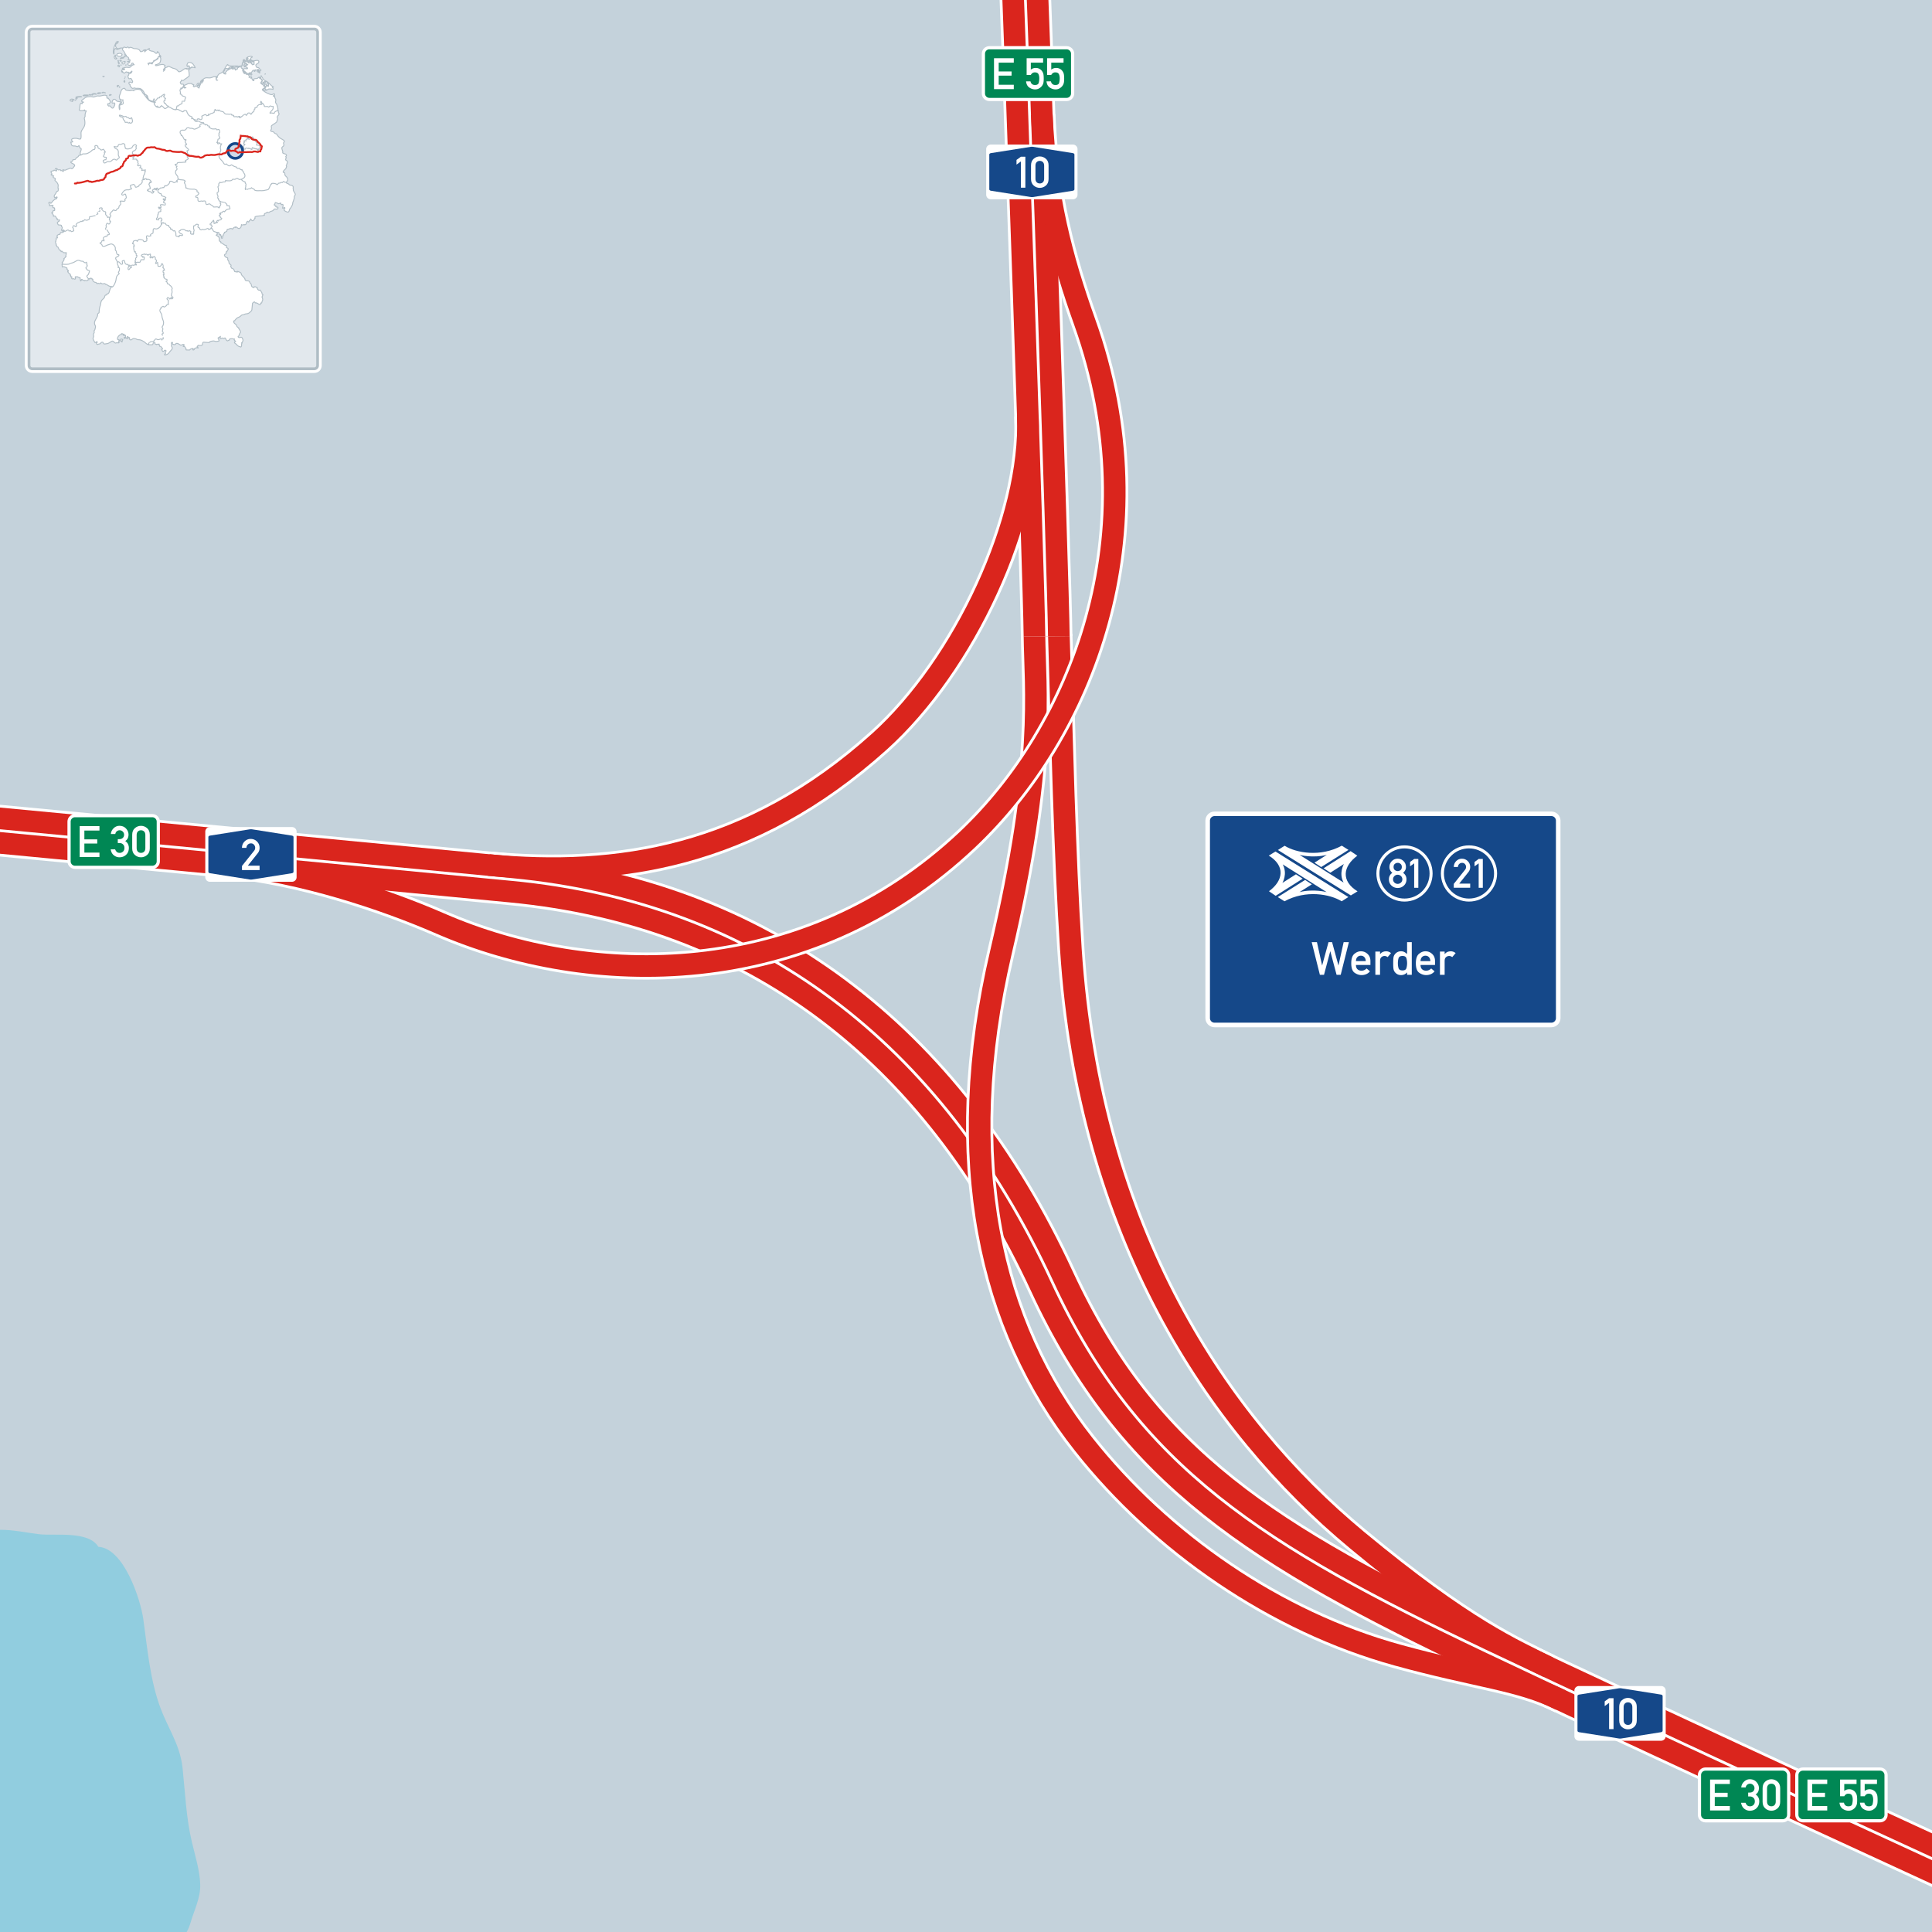 <svg xmlns="http://www.w3.org/2000/svg" xmlns:xlink="http://www.w3.org/1999/xlink" id="Werder" width="2100" height="2100" overflow="visible"><rect width="100%" height="100%" fill="#333333" stroke="none"/><style id="style2">.st3{fill:#154889}.st5,.st7{fill:none;stroke-linecap:round;stroke-miterlimit:3.864}.st5{stroke-linejoin:round;stroke:#b0bdc5}.st7{display:none;stroke:#da251d;stroke-width:2}.st13{fill:#fff}.st15{fill:none;stroke:#da251d;stroke-width:2;stroke-linecap:round;stroke-miterlimit:3.864}.st17{fill:#008754}</style><g id="Karte" transform="translate(-85.614 -75.579)"><defs id="defs5"><path id="XMLID_1_" d="M85.614 75.579h2100v2100h-2100z"/></defs><clipPath id="XMLID_3_"><use xlink:href="#XMLID_1_" id="use7" width="100%" height="100%"/></clipPath><path clip-path="url(#XMLID_3_)" id="rect10" fill="#c4d2db" d="M85.614 75.579h2100v2100h-2100z"/><path d="M292.781 2165.277c3.92-13.567 11.019-26.922 10.459-41.742-.578-15.317-5.496-30.654-9.077-45.82-6.217-26.328-7.199-52.767-10.083-80.217-1.489-14.167-6.152-25.779-11.461-37.241-4.138-8.934-8.668-17.775-12.394-27.665-11.471-30.445-14.366-64.87-18.81-96.853-3.036-21.849-21.222-77.385-48.913-78.853-10.761-17.773-47.278-11.71-64.392-13.682-12.375-1.426-27.94-4.936-42.497-4.794v437.168H288.49c1.688-2.853 3.108-6.208 4.291-10.301z" clip-path="url(#XMLID_3_)" id="path12" fill="#91cddf"/><path d="M334.926 1015.452c79.5 8.5 165.984 36.428 229.688 64.125" clip-path="url(#XMLID_3_)" id="path14" fill="none" stroke="#fff" stroke-width="29.5"/><path d="M616.801 1015.827c139 13 283.813-7.25 424.813-134.25 92.199-83.044 165.64-240.636 161.209-353.708" clip-path="url(#XMLID_3_)" id="path16" fill="none" stroke="#fff" stroke-width="29.5"/><path d="M1263.614 1645.577c84.413 106.711 208.052 192.321 341 229 86.748 23.933 133.703 26.844 177.646 48.958" clip-path="url(#XMLID_3_)" id="path18" fill="none" stroke="#fff" stroke-width="29.5"/><path d="M1236.52 765.045c3.384 108.989 6.355 239.514 13.094 342.531 20.084 307.071 158.5 515.5 311 642 117.931 97.824 169.985 118.929 208.084 138.293" clip-path="url(#XMLID_3_)" id="path20" fill="none" stroke="#fff" stroke-width="29.5"/><path d="M2.614 970.577c128 12 393.601 37.427 639.5 61 266 25.5 465.912 175.501 587 437 94 203 231.5 287.5 471 401.5 178.892 85.151 571.533 265.515 615.533 285.515" clip-path="url(#XMLID_3_)" id="path22" fill="none" stroke="#fff" stroke-width="56"/><path d="M2.614 970.577c128 12 393.601 37.427 639.5 61 266 25.5 465.912 175.501 587 437 94 203 231.5 287.5 471 401.5 178.892 85.151 571.533 265.515 615.533 285.515" clip-path="url(#XMLID_3_)" id="path24" fill="none" stroke="#da251d" stroke-width="50"/><path d="M2.614 970.577c128 12 393.601 37.427 639.5 61 266 25.5 465.912 175.501 587 437 94 203 231.5 287.5 471 401.5 178.892 85.151 571.533 265.515 615.533 285.515" clip-path="url(#XMLID_3_)" id="path26" fill="none" stroke="#fff" stroke-width="3"/><path d="M1210.02 766.077c.594 59.5 12.048 137.886-36.406 344.5-53 226-11.887 406.199 90 535" clip-path="url(#XMLID_3_)" id="path28" fill="none" stroke="#fff" stroke-width="29.5"/><path d="M1236.52 765.045c3.384 108.989 6.355 239.514 13.094 342.531 20.084 307.071 158.5 515.5 311 642 117.931 97.824 169.985 118.929 208.084 138.293" clip-path="url(#XMLID_3_)" id="path30" fill="none" stroke="#da251d" stroke-width="23.5"/><path d="M1210.02 766.077c.594 59.5 12.048 137.886-36.406 344.5-53 226-11.887 406.199 90 535 84.413 106.711 208.052 192.321 341 229 86.748 23.933 133.703 26.844 177.646 48.958" clip-path="url(#XMLID_3_)" id="path32" fill="none" stroke="#da251d" stroke-width="23.5"/><path d="M564.614 1079.577c161 70 396.263 75.181 572.591-91.408 123.409-116.592 210.409-330.592 127.409-562.592-24.608-68.785-42.583-136.333-46.583-225.333" clip-path="url(#XMLID_3_)" id="path34" fill="none" stroke="#fff" stroke-width="29.5"/><path d="M1197.281 1.243c4 90 25.333 699.999 26 765.999" clip-path="url(#XMLID_3_)" id="path36" fill="none" stroke="#fff" stroke-width="56"/><path d="M1197.281 1.243c4 90 25.333 699.999 26 765.999" clip-path="url(#XMLID_3_)" id="path38" fill="none" stroke="#da251d" stroke-width="50"/><path d="M1197.281 1.243c4 90 25.333 699.999 26 765.999" clip-path="url(#XMLID_3_)" id="path40" fill="none" stroke="#fff" stroke-width="3"/><path d="M334.926 1015.452c79.5 8.5 165.984 36.428 229.688 64.125 161 70 396.263 75.181 572.591-91.408 123.409-116.592 210.409-330.592 127.409-562.592-24.608-68.785-42.583-136.333-46.583-225.333" clip-path="url(#XMLID_3_)" id="path42" fill="none" stroke="#da251d" stroke-width="23.5"/><path d="M616.801 1015.827c139 13 283.813-7.25 424.813-134.25 92.199-83.044 165.64-240.636 161.209-353.708" clip-path="url(#XMLID_3_)" id="path44" fill="none" stroke="#da251d" stroke-width="23.5"/><g clip-path="url(#XMLID_3_)" id="g54"><path id="rect4_1_" class="st13" d="M1801.881 1908.23h89.307a4.976 4.976 0 0 1 4.977 4.976v49.505a4.976 4.976 0 0 1-4.977 4.976h-89.307a4.977 4.977 0 0 1-4.977-4.976v-49.505a4.978 4.978 0 0 1 4.977-4.976z" fill="#fff"/><path id="path6_1_" class="st3" d="M1800.264 1937.958v-18.906c0-.664.496-1.16 1.492-1.492l43.783-6.916c0-.033.332-.05.996-.05.662 0 .994.017.994.05l43.785 6.916c.994.332 1.492.828 1.492 1.492v37.813c0 .664-.498 1.162-1.492 1.494l-43.785 6.916c0 .032-.332.049-.994.049-.664 0-.996-.017-.996-.049l-43.783-6.916c-.996-.332-1.492-.83-1.492-1.494z" fill="#154889"/><g id="g52"><path class="st13" d="M1834.634 1955.066v-28.542l-4.792 3.502v-5.114l4.792-3.479h4.837v33.633z" id="path48" fill="#fff"/><path class="st13" d="M1845.627 1945.622v-14.813c0-3.087.967-5.471 2.902-7.152 1.935-1.682 4.146-2.523 6.635-2.523 2.472 0 4.68.842 6.622 2.523 1.942 1.681 2.914 4.065 2.914 7.152v14.813c0 3.086-.972 5.467-2.914 7.141-1.942 1.674-4.15 2.511-6.622 2.511-2.488 0-4.7-.837-6.635-2.511-1.935-1.675-2.902-4.055-2.902-7.141zm14.259-.278v-14.259c0-1.612-.435-2.872-1.302-3.778-.867-.906-2.008-1.359-3.42-1.359-1.43 0-2.573.453-3.434 1.359-.859.906-1.289 2.166-1.289 3.778v14.259c0 1.629.43 2.892 1.289 3.79.86.898 2.004 1.347 3.434 1.347 1.412 0 2.553-.448 3.42-1.347s1.302-2.161 1.302-3.79z" id="path50" fill="#fff"/></g></g><g clip-path="url(#XMLID_3_)" id="g62"><path id="rect4_6_" class="st13" d="M313.715 974.563h89.307a4.976 4.976 0 0 1 4.977 4.976v49.505a4.975 4.975 0 0 1-4.977 4.975h-89.307a4.976 4.976 0 0 1-4.977-4.975v-49.505a4.977 4.977 0 0 1 4.977-4.976z" fill="#fff"/><path id="path6_6_" class="st3" d="M312.098 1004.291v-18.906c0-.664.496-1.16 1.492-1.492l43.783-6.916c0-.033.332-.05.996-.05.662 0 .994.017.994.05l43.785 6.916c.994.332 1.492.828 1.492 1.492v37.813c0 .664-.498 1.162-1.492 1.494l-43.785 6.915c0 .033-.332.049-.994.049-.664 0-.996-.016-.996-.049l-43.783-6.915c-.996-.332-1.492-.83-1.492-1.494z" fill="#154889"/><g id="g60"><path class="st13" d="M348.636 1021.33v-4.515l13.13-16.424c.507-.645.837-1.236.991-1.774a5.71 5.71 0 0 0 .23-1.566c0-1.167-.415-2.254-1.244-3.26-.83-1.006-1.958-1.509-3.386-1.509-1.306 0-2.423.434-3.352 1.302-.929.868-1.447 2.054-1.555 3.559h-4.814c.015-2.718.944-5.01 2.787-6.876 1.843-1.866 4.031-2.799 6.565-2.799 2.795 0 5.125.941 6.991 2.822 1.866 1.881 2.799 4.15 2.799 6.807 0 2.273-.668 4.239-2.004 5.897l-10.804 13.545h12.808v4.792h-19.142z" id="path58" fill="#fff"/></g></g><g clip-path="url(#XMLID_3_)" id="g72"><path id="rect4_5_" class="st13" d="M1162.548 232.729h89.307a4.976 4.976 0 0 1 4.977 4.976v49.505a4.976 4.976 0 0 1-4.977 4.976h-89.307a4.977 4.977 0 0 1-4.977-4.976v-49.505a4.978 4.978 0 0 1 4.977-4.976z" fill="#fff"/><path id="path6_5_" class="st3" d="M1160.931 262.457v-18.906c0-.664.496-1.16 1.492-1.492l43.783-6.916c0-.033.332-.05.996-.05.662 0 .994.017.994.05l43.785 6.916c.994.332 1.492.828 1.492 1.492v37.813c0 .664-.498 1.162-1.492 1.494l-43.785 6.916c0 .032-.332.049-.994.049-.664 0-.996-.017-.996-.049l-43.783-6.916c-.996-.332-1.492-.83-1.492-1.494z" fill="#154889"/><g id="g70"><path class="st13" d="M1195.301 279.565v-28.542l-4.791 3.501v-5.114l4.791-3.479h4.838v33.633h-4.838z" id="path66" fill="#fff"/><path class="st13" d="M1206.293 270.121v-14.812c0-3.087.968-5.471 2.902-7.153 1.936-1.682 4.146-2.522 6.635-2.522 2.473 0 4.68.841 6.623 2.522 1.942 1.682 2.914 4.066 2.914 7.153v14.812c0 3.087-.972 5.467-2.914 7.141-1.943 1.674-4.15 2.511-6.623 2.511-2.488 0-4.699-.837-6.635-2.511-1.934-1.674-2.902-4.054-2.902-7.141zm14.26-.277v-14.259c0-1.612-.434-2.872-1.302-3.778-.868-.906-2.008-1.359-3.421-1.359-1.428 0-2.572.453-3.432 1.359-.861.906-1.291 2.166-1.291 3.778v14.259c0 1.628.43 2.891 1.291 3.79.859.898 2.004 1.347 3.432 1.347 1.413 0 2.553-.449 3.421-1.347.868-.898 1.302-2.162 1.302-3.79z" id="path68" fill="#fff"/></g></g><g clip-path="url(#XMLID_3_)" id="g86"><path id="path3389_2_" class="st13" d="M1939.385 1996.718c-4.57 0-8.291 3.717-8.291 8.29v43.156c0 4.572 3.721 8.29 8.291 8.29h83.916c4.57 0 8.293-3.718 8.293-8.29v-43.156c0-4.573-3.723-8.29-8.293-8.29z" fill="#fff"/><path id="path3393_2_" class="st17" d="M1939.385 2052.96a4.798 4.798 0 0 1-4.795-4.796v-43.156a4.796 4.796 0 0 1 4.795-4.796h83.916a4.797 4.797 0 0 1 4.797 4.796v43.156a4.798 4.798 0 0 1-4.797 4.796z" fill="#008754"/><g id="g84"><g id="g82"><path class="st13" d="M1944.385 2043.473v-33.621h21.506v4.822h-16.406v9.578h13.984v4.545h-13.984v9.877h16.406v4.799z" id="path76" fill="#fff"/><path class="st13" d="M1985.807 2028.266v-4.246h1.662c1.6 0 2.865-.449 3.795-1.35.932-.898 1.396-2.041 1.396-3.426 0-1.369-.484-2.523-1.453-3.461-.97-.939-2.123-1.408-3.462-1.408-1.016 0-1.978.338-2.885 1.016-.907.676-1.492 1.691-1.753 3.045h-4.824c.186-2.369 1.178-4.441 2.977-6.219 1.801-1.777 3.9-2.666 6.301-2.666 3 0 5.403.99 7.211 2.967 1.808 1.977 2.712 4.188 2.712 6.633a9.742 9.742 0 0 1-.762 3.773c-.508 1.225-1.454 2.281-2.839 3.174 1.416.908 2.432 2.023 3.047 3.346.615 1.324.923 2.662.923 4.016 0 3.139-.985 5.639-2.954 7.5-1.969 1.861-4.385 2.791-7.246 2.791-2.277 0-4.326-.734-6.149-2.203-1.823-1.469-2.958-3.611-3.403-6.428h4.822c.446 1.154 1.047 2.082 1.801 2.781.754.701 1.822 1.051 3.207 1.051 1.338 0 2.523-.473 3.554-1.42 1.03-.945 1.546-2.25 1.546-3.912 0-1.676-.512-2.986-1.535-3.934-1.022-.945-2.242-1.42-3.656-1.42z" id="path78" fill="#fff"/><path class="st13" d="M2001.489 2034.083v-14.838c0-3.092.969-5.48 2.906-7.166 1.939-1.684 4.154-2.527 6.646-2.527 2.477 0 4.688.844 6.635 2.527 1.945 1.686 2.919 4.074 2.919 7.166v14.838c0 3.092-.974 5.477-2.919 7.152-1.947 1.678-4.158 2.516-6.635 2.516-2.492 0-4.707-.838-6.646-2.516-1.937-1.676-2.906-4.061-2.906-7.152zm14.283-.278v-14.283c0-1.615-.435-2.877-1.304-3.785-.869-.908-2.012-1.361-3.427-1.361-1.431 0-2.577.453-3.438 1.361-.861.908-1.292 2.17-1.292 3.785v14.283c0 1.631.431 2.896 1.292 3.797.861.898 2.008 1.35 3.438 1.35 1.415 0 2.558-.451 3.427-1.35.869-.9 1.304-2.166 1.304-3.797z" id="path80" fill="#fff"/></g></g></g><g clip-path="url(#XMLID_3_)" id="g100"><path id="path3389_4_" class="st13" d="M167.218 960.385c-4.57 0-8.291 3.717-8.291 8.29v43.156c0 4.572 3.721 8.29 8.291 8.29h83.916c4.57 0 8.293-3.718 8.293-8.29v-43.156c0-4.573-3.723-8.29-8.293-8.29z" fill="#fff"/><path id="path3393_4_" class="st17" d="M167.218 1016.627a4.798 4.798 0 0 1-4.795-4.796v-43.156a4.796 4.796 0 0 1 4.795-4.796h83.916a4.797 4.797 0 0 1 4.797 4.796v43.156a4.798 4.798 0 0 1-4.797 4.796z" fill="#008754"/><g id="g98"><g id="g96"><path class="st13" d="M172.218 1007.14v-33.621h21.507v4.822h-16.407v9.577h13.984v4.546h-13.984v9.877h16.407v4.799z" id="path90" fill="#fff"/><path class="st13" d="M213.64 991.933v-4.246h1.662c1.6 0 2.865-.449 3.796-1.35.931-.899 1.396-2.042 1.396-3.427 0-1.369-.485-2.522-1.454-3.461-.969-.938-2.123-1.407-3.461-1.407-1.016 0-1.977.338-2.885 1.015-.908.677-1.492 1.692-1.753 3.046h-4.823c.185-2.369 1.177-4.441 2.977-6.219 1.8-1.778 3.9-2.666 6.3-2.666 3 0 5.403.989 7.211 2.966 1.808 1.978 2.712 4.188 2.712 6.634a9.742 9.742 0 0 1-.762 3.773c-.508 1.224-1.454 2.281-2.838 3.174 1.415.907 2.431 2.022 3.046 3.346.615 1.324.923 2.661.923 4.015 0 3.139-.985 5.639-2.954 7.5-1.969 1.861-4.384 2.792-7.246 2.792-2.277 0-4.327-.734-6.15-2.203-1.823-1.469-2.958-3.611-3.404-6.428h4.823c.446 1.154 1.046 2.082 1.8 2.781.754.7 1.823 1.05 3.208 1.05 1.338 0 2.523-.473 3.554-1.419 1.03-.946 1.546-2.25 1.546-3.912 0-1.676-.512-2.987-1.535-3.934-1.023-.947-2.242-1.42-3.657-1.42z" id="path92" fill="#fff"/><path class="st13" d="M229.321 997.749v-14.838c0-3.092.969-5.48 2.907-7.165 1.938-1.685 4.154-2.527 6.646-2.527 2.477 0 4.688.843 6.634 2.527 1.946 1.684 2.919 4.073 2.919 7.165v14.838c0 3.093-.973 5.478-2.919 7.153-1.946 1.678-4.158 2.516-6.634 2.516-2.492 0-4.708-.838-6.646-2.516-1.938-1.676-2.907-4.061-2.907-7.153zm14.284-.277v-14.284c0-1.615-.435-2.877-1.304-3.784-.869-.908-2.012-1.361-3.427-1.361-1.431 0-2.577.453-3.438 1.361-.861.907-1.292 2.169-1.292 3.784v14.284c0 1.631.431 2.896 1.292 3.796.861.9 2.008 1.35 3.438 1.35 1.415 0 2.558-.45 3.427-1.35.869-.9 1.304-2.165 1.304-3.796z" id="path94" fill="#fff"/></g></g></g><g clip-path="url(#XMLID_3_)" id="g114"><path id="path3389_1_" class="st13" d="M2045.225 1996.718c-4.57 0-8.291 3.717-8.291 8.29v43.156c0 4.572 3.721 8.29 8.291 8.29h83.916c4.57 0 8.293-3.718 8.293-8.29v-43.156c0-4.573-3.723-8.29-8.293-8.29z" fill="#fff"/><path id="path3393_1_" class="st17" d="M2045.225 2052.96a4.798 4.798 0 0 1-4.795-4.796v-43.156a4.796 4.796 0 0 1 4.795-4.796h83.916a4.797 4.797 0 0 1 4.797 4.796v43.156a4.798 4.798 0 0 1-4.797 4.796z" fill="#008754"/><g id="g112"><g id="g110"><path class="st13" d="M2050.223 2043.474v-33.621h21.508v4.822h-16.407v9.577h13.983v4.546h-13.983v9.877h16.407v4.799z" id="path104" fill="#fff"/><path class="st13" d="M2085.692 2028.037v-18.184h17.908v4.822h-13.361v7.592c1.537-1.23 3.33-1.846 5.377-1.846 1.275 0 2.441.246 3.495.738 1.054.492 1.889 1.07 2.504 1.73.923 1 1.597 2.09 2.019 3.266.424 1.178.635 3.158.635 5.942 0 2.262-.165 3.942-.496 5.042a9.15 9.15 0 0 1-1.58 3.035c-.692.877-1.662 1.691-2.908 2.445-1.246.754-2.707 1.131-4.384 1.131-2.169 0-4.262-.669-6.276-2.008-2.016-1.338-3.201-3.576-3.555-6.715h4.823c.569 2.615 2.177 3.923 4.823 3.923 2.354 0 3.73-.808 4.131-2.423.399-1.615.6-3.215.6-4.8 0-1.861-.315-3.407-.946-4.638-.631-1.231-1.938-1.847-3.923-1.847-1.861 0-3.308.931-4.338 2.792h-4.548z" id="path106" fill="#fff"/><path class="st13" d="M2107.904 2028.037v-18.184h17.907v4.822h-13.361v7.592c1.538-1.23 3.33-1.846 5.377-1.846 1.276 0 2.441.246 3.496.738 1.053.492 1.889 1.07 2.504 1.73.922 1 1.596 2.09 2.019 3.266.423 1.178.635 3.158.635 5.942 0 2.262-.165 3.942-.496 5.042a9.17 9.17 0 0 1-1.581 3.035c-.691.877-1.661 1.691-2.907 2.445-1.246.754-2.708 1.131-4.384 1.131-2.17 0-4.262-.669-6.277-2.008-2.016-1.338-3.2-3.576-3.554-6.715h4.823c.568 2.615 2.176 3.923 4.822 3.923 2.354 0 3.73-.808 4.131-2.423.401-1.615.6-3.215.6-4.8 0-1.861-.314-3.407-.945-4.638-.631-1.231-1.939-1.847-3.924-1.847-1.861 0-3.307.931-4.338 2.792h-4.547z" id="path108" fill="#fff"/></g></g></g><g clip-path="url(#XMLID_3_)" id="g128"><path id="path3389_3_" class="st13" d="M1161.058 125.718c-4.57 0-8.291 3.717-8.291 8.29v43.156c0 4.572 3.721 8.29 8.291 8.29h83.916c4.57 0 8.293-3.718 8.293-8.29v-43.156c0-4.573-3.723-8.29-8.293-8.29z" fill="#fff"/><path id="path3393_3_" class="st17" d="M1161.058 181.96a4.798 4.798 0 0 1-4.795-4.796v-43.156a4.796 4.796 0 0 1 4.795-4.796h83.916a4.797 4.797 0 0 1 4.797 4.796v43.156a4.798 4.798 0 0 1-4.797 4.796z" fill="#008754"/><g id="g126"><g id="g124"><path class="st13" d="M1166.057 172.474v-33.621h21.506v4.822h-16.406v9.577h13.984v4.546h-13.984v9.877h16.406v4.799z" id="path118" fill="#fff"/><path class="st13" d="M1201.526 157.037v-18.184h17.906v4.822h-13.361v7.592c1.539-1.23 3.331-1.846 5.377-1.846 1.277 0 2.442.246 3.496.738 1.054.492 1.889 1.07 2.504 1.73.923 1 1.596 2.09 2.02 3.266.422 1.178.635 3.158.635 5.942 0 2.262-.166 3.942-.496 5.042a9.19 9.19 0 0 1-1.581 3.035c-.692.877-1.661 1.691-2.907 2.445-1.246.754-2.708 1.131-4.385 1.131-2.17 0-4.262-.669-6.277-2.008-2.016-1.338-3.199-3.576-3.553-6.715h4.822c.569 2.615 2.177 3.923 4.823 3.923 2.354 0 3.729-.808 4.13-2.423a19.86 19.86 0 0 0 .601-4.8c0-1.861-.315-3.407-.946-4.638-.631-1.231-1.938-1.847-3.923-1.847-1.861 0-3.308.931-4.339 2.792h-4.546z" id="path120" fill="#fff"/><path class="st13" d="M1223.737 157.037v-18.184h17.907v4.822h-13.361v7.592c1.538-1.23 3.331-1.846 5.377-1.846 1.276 0 2.442.246 3.495.738 1.055.492 1.889 1.07 2.504 1.73.924 1 1.597 2.09 2.02 3.266.423 1.178.635 3.158.635 5.942 0 2.262-.166 3.942-.496 5.042a9.168 9.168 0 0 1-1.58 3.035c-.693.877-1.662 1.691-2.908 2.445-1.246.754-2.707 1.131-4.385 1.131-2.169 0-4.262-.669-6.276-2.008-2.016-1.338-3.2-3.576-3.554-6.715h4.822c.57 2.615 2.178 3.923 4.824 3.923 2.354 0 3.729-.808 4.13-2.423a19.96 19.96 0 0 0 .601-4.8c0-1.861-.316-3.407-.947-4.638-.631-1.231-1.938-1.847-3.922-1.847-1.861 0-3.309.931-4.339 2.792h-4.547z" id="path122" fill="#fff"/></g></g></g><g clip-path="url(#XMLID_3_)" id="g172"><path id="path9840_1_" class="st13" d="M1405.737 957.686h366.16c5.447 0 9.898 4.449 9.898 9.896v214.656c0 5.439-4.451 9.898-9.898 9.898h-366.16c-5.449 0-9.906-4.459-9.906-9.898V967.583c0-5.448 4.457-9.897 9.906-9.897" fill="#fff"/><path id="path9844_1_" class="st3" d="M1405.731 962.633h366.162a4.963 4.963 0 0 1 4.949 4.949v214.656c0 2.723-2.227 4.951-4.949 4.951h-366.162c-2.723 0-4.947-2.229-4.947-4.951V967.583c0-2.723 2.224-4.95 4.947-4.95" fill="#154889"/><g id="g146"><g id="g144"><path class="st13" d="M1520.267 1135.161l-8.893-35.498h5.7l5.58 25.24h.098l6.895-25.24h3.873l6.896 25.24h.098l5.579-25.24h5.701l-8.893 35.498h-4.482l-6.799-25.582h-.097l-6.772 25.582z" id="path132" fill="#fff"/><path class="st13" d="M1575.208 1124.44h-15.74c0 2.079.564 3.638 1.693 4.678s2.57 1.56 4.325 1.56c2.095 0 3.946-.813 5.555-2.438l3.679 3.144c-1.25 1.462-2.659 2.506-4.227 3.131a13.139 13.139 0 0 1-4.91.938c-2.598 0-5.115-.841-7.553-2.521-2.436-1.682-3.654-5.121-3.654-10.319 0-4.921 1.125-8.324 3.375-10.208 2.249-1.884 4.6-2.826 7.053-2.826 2.777 0 5.206.962 7.285 2.887 2.079 1.925 3.119 4.519 3.119 7.784zm-15.741-4.19h10.672c-.081-1.9-.617-3.354-1.607-4.361-.992-1.007-2.234-1.511-3.729-1.511-1.51 0-2.766.504-3.764 1.511-.999 1.007-1.523 2.461-1.572 4.361z" id="path134" fill="#fff"/><path class="st13" d="M1580.567 1135.161v-25.29h5.092v2.705h.098c1.575-1.998 3.768-2.997 6.578-2.997 1.852 0 3.613.65 5.287 1.949l-3.68 4.386c-1.104-.828-2.225-1.243-3.361-1.243-1.252 0-2.385.418-3.399 1.255-1.014.837-1.522 2.18-1.522 4.032v15.203z" id="path136" fill="#fff"/><path class="st13" d="M1615.065 1135.161v-2.631c-1.77 1.949-3.947 2.924-6.529 2.924-1.56 0-2.899-.305-4.02-.914-1.121-.609-2.039-1.393-2.754-2.352-.715-.893-1.193-1.953-1.438-3.18-.243-1.226-.365-3.398-.365-6.517 0-3.086.122-5.234.365-6.444.244-1.21.723-2.27 1.438-3.179.715-.942 1.633-1.726 2.754-2.351 1.12-.625 2.46-.938 4.02-.938 1.299 0 2.477.276 3.533.829a13.345 13.345 0 0 1 2.996 2.168v-12.913h5.092v35.498zm-4.97-20.49c-2.404 0-3.846.82-4.325 2.461-.479 1.641-.719 3.427-.719 5.36 0 1.981.24 3.792.719 5.433s1.921 2.461 4.325 2.461c2.354 0 3.772-.853 4.251-2.559a19.63 19.63 0 0 0 .719-5.335c0-1.803-.239-3.557-.719-5.263-.478-1.705-1.896-2.558-4.251-2.558z" id="path138" fill="#fff"/><path class="st13" d="M1645.422 1124.44h-15.739c0 2.079.564 3.638 1.693 4.678s2.57 1.56 4.325 1.56c2.095 0 3.946-.813 5.555-2.438l3.679 3.144c-1.251 1.462-2.659 2.506-4.228 3.131a13.126 13.126 0 0 1-4.909.938c-2.599 0-5.116-.841-7.553-2.521-2.437-1.682-3.654-5.121-3.654-10.319 0-4.921 1.124-8.324 3.374-10.208 2.25-1.884 4.601-2.826 7.054-2.826 2.777 0 5.206.962 7.284 2.887 2.08 1.925 3.119 4.519 3.119 7.784zm-15.739-4.19h10.671c-.08-1.9-.617-3.354-1.607-4.361-.991-1.007-2.233-1.511-3.728-1.511-1.511 0-2.766.504-3.765 1.511-.999 1.007-1.522 2.461-1.571 4.361z" id="path140" fill="#fff"/><path class="st13" d="M1650.782 1135.161v-25.29h5.092v2.705h.098c1.576-1.998 3.769-2.997 6.578-2.997 1.852 0 3.614.65 5.287 1.949l-3.679 4.386c-1.104-.828-2.226-1.243-3.362-1.243-1.251 0-2.384.418-3.398 1.255-1.016.836-1.523 2.18-1.523 4.032v15.203z" id="path142" fill="#fff"/></g></g><g id="g170"><path class="st13" d="M1551.219 1050.629l-79.197-49.473-7.287 4.41c18.025 11.121 16.107 27.039.191 38.734l7.287 4.986 29.34-18.6-7.287-4.795-14.766 9.396s5.943-9.779.383-20.135l47.748 30.105s-14.189-3.834-29.531 0l13.424-8.438-7.287-4.793-29.723 18.6 7.287 4.604c23.203-12.656 49.475-7.863 62.131 0zm-76.558-51.132l79.273 49.352 7.281-4.422c-18.043-11.094-16.15-27.014-.252-38.734l-7.295-4.975-29.311 18.645 7.295 4.783 14.75-9.418s-5.93 9.789-.354 20.135l-47.793-30.033s14.195 3.814 29.531-.045l-13.41 8.459 7.293 4.783 29.695-18.648-7.295-4.59c-23.184 12.691-49.461 7.938-62.131.096z" id="path148" fill="#fff"/><g id="g158"><path class="st13" d="M1682.344 994.461c-16.873 0-30.549 13.678-30.549 30.549s13.676 30.547 30.549 30.547c16.871 0 30.547-13.676 30.547-30.547 0-16.871-13.676-30.549-30.547-30.549zm0 57.807c-7.281 0-14.127-2.834-19.275-7.982-5.148-5.148-7.984-11.994-7.984-19.275 0-7.281 2.836-14.127 7.984-19.275 5.148-5.15 11.994-7.984 19.275-7.984 7.281 0 14.125 2.834 19.275 7.984 5.148 5.148 7.984 11.994 7.984 19.275 0 7.281-2.836 14.127-7.984 19.275-5.15 5.148-11.994 7.982-19.275 7.982z" id="path150" fill="#fff"/><g id="g156"><path class="st13" d="M1665.809 1040.523v-4.209l12.24-15.312c.473-.601.779-1.152.923-1.653.144-.501.215-.988.215-1.46 0-1.088-.387-2.101-1.159-3.039-.773-.938-1.826-1.407-3.157-1.407-1.217 0-2.259.405-3.124 1.213-.867.809-1.35 1.915-1.449 3.318h-4.488c.014-2.534.88-4.671 2.598-6.41 1.718-1.739 3.758-2.609 6.121-2.609 2.605 0 4.777.877 6.517 2.631 1.74 1.754 2.609 3.869 2.609 6.346 0 2.119-.623 3.952-1.868 5.498l-10.072 12.627h11.94v4.467h-17.846z" id="path152" fill="#fff"/><path class="st13" d="M1692.866 1040.588v-26.607l-4.467 3.264v-4.767l4.467-3.243h4.51v31.353z" id="path154" fill="#fff"/></g></g><g id="g168"><path class="st13" d="M1612.235 994.461c-16.873 0-30.549 13.678-30.549 30.549s13.676 30.547 30.549 30.547c16.871 0 30.547-13.676 30.547-30.547 0-16.871-13.676-30.549-30.547-30.549zm0 57.807c-7.281 0-14.127-2.834-19.275-7.982-5.148-5.148-7.984-11.994-7.984-19.275 0-7.281 2.836-14.127 7.984-19.275 5.148-5.15 11.994-7.984 19.275-7.984 7.281 0 14.125 2.834 19.275 7.984 5.148 5.148 7.984 11.994 7.984 19.275 0 7.281-2.836 14.127-7.984 19.275-5.15 5.148-11.994 7.982-19.275 7.982z" id="path160" fill="#fff"/><g id="g166"><path class="st13" d="M1595.313 1031.396c0-3.049 1.23-5.397 3.693-7.043a11.11 11.11 0 0 1-2.266-2.759c-.58-1.009-.869-2.201-.869-3.576 0-2.52.861-4.66 2.587-6.421 1.726-1.761 3.854-2.642 6.389-2.642s4.663.881 6.389 2.642 2.588 3.901 2.588 6.421c0 1.375-.294 2.566-.88 3.576a11.843 11.843 0 0 1-2.234 2.759c2.448 1.661 3.672 4.009 3.672 7.043 0 2.778-.941 5.037-2.823 6.776-1.883 1.739-4.12 2.609-6.711 2.609-2.605 0-4.847-.87-6.722-2.609-1.875-1.739-2.813-3.998-2.813-6.776zm4.488-.042c0 1.432.504 2.617 1.514 3.554 1.009.938 2.187 1.407 3.532 1.407 1.331 0 2.509-.469 3.532-1.407 1.023-.938 1.536-2.123 1.536-3.554 0-1.431-.513-2.62-1.536-3.564-1.023-.944-2.201-1.417-3.532-1.417-1.346 0-2.523.473-3.532 1.417-1.01.944-1.514 2.132-1.514 3.564zm.558-13.422c0 1.475.462 2.591 1.386 3.35.923.759 1.957 1.138 3.103 1.138 1.146 0 2.18-.379 3.103-1.138.924-.759 1.386-1.875 1.386-3.35 0-1.46-.462-2.573-1.386-3.339-.923-.766-1.957-1.149-3.103-1.149-1.146 0-2.18.383-3.103 1.149-.924.766-1.386 1.879-1.386 3.339z" id="path162" fill="#fff"/><path class="st13" d="M1622.756 1040.588v-26.607l-4.467 3.264v-4.767l4.467-3.243h4.51v31.353z" id="path164" fill="#fff"/></g></g></g></g></g><g id="Lagekarte_2_" transform="translate(-85.614 -75.579)"><g id="_x3C_Pfad_x3E__1_"><path d="M120.614 107.077c-1.93 0-3.5 1.57-3.5 3.5v362.359c0 1.93 1.57 3.5 3.5 3.5h306.719c1.93 0 3.5-1.57 3.5-3.5V110.577c0-1.93-1.57-3.5-3.5-3.5z" id="path175" fill="#e2e8ed"/><path d="M427.332 105.577H120.614c-2.75 0-5 2.25-5 5v362.36c0 2.75 2.25 5 5 5h306.718c2.75 0 5-2.25 5-5v-362.36c0-2.75-2.25-5-5-5zm-306.718 369.36c-1.084 0-2-.916-2-2v-362.36c0-1.084.916-2 2-2h306.718c1.084 0 2 .916 2 2v362.36c0 1.084-.916 2-2 2z" id="path177" fill="#b0bdc5"/><path class="st13" d="M427.332 102.577H120.614c-4.411 0-8 3.589-8 8v362.36c0 4.411 3.589 8 8 8h306.718c4.411 0 8-3.589 8-8v-362.36c0-4.411-3.589-8-8-8zm-311.718 8c0-2.75 2.25-5 5-5h306.718c2.75 0 5 2.25 5 5v362.36c0 2.75-2.25 5-5 5H120.614c-2.75 0-5-2.25-5-5z" id="path179" fill="#fff"/></g><path id="Deutschland_1_" d="M230.973 128.327c1.455.164 3.004.016 4.365.578.65.27 1.164.486 1.721.918.555.434.994 1.709 1.301 1.854.494.232 1.85-.244 2.398-.525.449-.229.586-.857 1.164-1.139.529-.26 1.404-.207 1.988-.293-.445.168-.91.512-1.432.666.342.619.449 1.01.418 1.576.512-.947 4.307-3.717 5.27-3.6-2.342 1.471 1.822 2.848 2.951 2.885 1.037.033 1.838.586 2.342.955.898.654 1.986 2.447 2.818.654.111.109.168.273.316.371-.111-.506.045-1.004.076-1.529 1.424.662 1.92 1.355 2.152 2.848.184 1.184 1.744 1.463 1.533 2.686a11.786 11.786 0 0 0-.188-.682c-.25.063-.668-.066-1.102.186.166-1.338-.289-.209-.809.162-.656.467-1.244 1.398-.717 2.072-.568.084-.277.334-.777-.053-.664.951-2.27 2.045-3.188 2.359.229.014.205-.066.408-.113-.439.496-.746.498-1.217.18.014.543-.82 2.201-1.641 2.143.031.744-1.486.051-2.322.791-.063-1.422-1.355.434-2.49.191.338.176.387.266.764.369-.113.533.057.717.143 1.174-.199-1.33 1.02-1.76 2.168-1.492.408.096 2.855 1.381 1.305-.383.426-.152.396-.328.656-.459.037.07.074.254.143.344.846-1.945 2.754-2.545 4.488-3.643.303-.191 1.145-.697 1.328-.953.316-.443.031-.881.232-1.256.354-.652.578-1.766 1.531-.662.186-.066.236-.199.385-.303 1.381 1.361.938 4.293.127 6.156-.475 1.1-1.926 1.693-2.973 2.086-.023.01-1.988.695-1.877.43-.885 2.096 3.176.482 3.455.414 1.023-.25 2.18-.463 3.219-.598 1.785-.229 2.273.205 3.754 1.096-1.328 1.123.029 1.527-.271 2.922-.781.031-.514.119-.625.547-.408.127-.66.449-1.064.496.523.463.801 1.488-.025 2.244.695-.291 2.004-1.855 1.816-2.467-.463-1.498 2.223-1.938 2.914-2.266-.621-1.877 5.527 1.535 6.1 1.6 2.172.244 4.266 1.635 5.336 3.197 1.055 1.539 4.273-.844 5.045-1.449 1.576-1.236 3.094-2.125 4.889-1.307a18.056 18.056 0 0 1-1.91-.186c.023.057.049.113.072.172.588.105 1.252.355 1.689.354.975-.008 1.596-.922 2.219-1.01 1.781-.248.779.922-.244 1.752-.939-.383-.604.334-.445.322.119-.008.348 2.27.42 2.596.215.943.098 2.035.262 3.035.207 1.266-.393.73-1.092 1.607-.91 1.137-2.965 2.035-4.115 3.084-1.174 1.072-1.934 1.354-3.289.586.139 2.049-2.439 1.621-.58 4.096.709.945 2.439-.223 2.986.918.201.416-.127.779-.135.984.02-.553-.613 1.723-.363 1.266-.713 1.303-1.199 1.434-2.828 1.615.297.115.92.33 1.203.398.871-.488 1.492-1 2.195-1.754.094.033.709.354.779.4-.686 1.316 1.094.455 1.635.385-.213-.188-2.049-.801-2.059-.947-.037-.756.197-1.619-.854-.516-.049-.814 3.658-2.057 4.568-2.623.834-.52 1.752-.367 2.617-.436.561-.045.895.025 1.475-.105.955-.215.432.643.994.84.156.055 1.844.623 1.752.477.266.42-1.035 1.307-.143 2.078.809.697 1.727-.17 2.092-.863-.076.148 1.74.9 2.342.891-.236.836.98 1.43 1.492 1.57-.453-.584.182-1.16.703-1.275a11.454 11.454 0 0 1-.018-1.705c-.211.025-.02.174-.158.24l-.283-.146c.195-.137.391-.271.586-.406.021.082.047.162.07.244.271-.205.322-.295.594-.508-1.551-.818 1.451-1.643.277-1.922.422-.617.697.324 1.496-.303.344-.266.553-.604.389-1.029-.273-.711.672-.238.824-.744.779-2.623-1.381-.039-2.316.918.047-.291.027-.547.063-.869-.359.488-.521.77-.555 1.393-.418-1.225.748-1.963 1.645-2.604 1.492-1.07 2.857-2.463 4.861-2.445 2.072.018 3.332.443 5.459-.291.781-.27 1.732-.695 2.539-.824.846-.135 1.371.322 2.1-.215.646.916-.674 5.016 1.965 3.881-2.197.391-1.35-2.074-1.133-2.633.156-.404.912.016.766-.805.025.146-1.313-.184-1.309-.182 1.35.064 1.861-1.863 2.805-2.723 1.283-1.17 3.244-1.359 4.439-2.672 1.092-1.199 4.203-8.182 5.484-7.967-.83 2.844 10.607.855 11.266 1.926.916 1.488-2.223.531-2.666.721-.729.314-1.518.463-2.455.219-.467-.123-1.939-1.689-2.191.285-.854-.939-3.262.307-1.963.793-.043.117-.084.236-.125.354-.715-.74-1.881-.125-2.145.553-.494-.656-2.25-.826-2.885-.129-.713.783.484 1.957-1.07 1.494 1.131.771-.588 1.074-.684 1.42-.256.92 1.16 1.186.074 1.77.791.596 1.951 1.303 2.861.699-3.139-.121-.184-1.98.494-2.551.367-.311-.455-.889.83-1.129.779-.145.916-.381 1.326-1.037-.15-.082-.314-.148-.498-.225.174-.301.346-.422.449-.633.119.02.691.164.859.254-.109.965.279.594.535.018.822-.072 1.459-.484 2.158-.941-.074-.086-.295-.205-.332-.254.352-.48 1.025-.592 1.52-.305-.895.131-.877.99-.791 1.6.016-.578.285-1.078.814-1.238-.053.461.201.791.16 1.229.469-.369.479.076.75-.568.502.934.939.154 1.174-.418.217.672.803 1.338.607 2.176a13.047 13.047 0 0 1 2.008-.969c.377-.139.361-1.145.689-1.496.404-.43 1.422-.59 1.654-.936.031-.045 1.867-.883 2.021-.789.586.365-.215.934.037 1.604.33.871 1.266.496 1.498.834.707 1.025-.404 1.275.117 2.332.426.859 1.156 3.654 2.459 2.248.148.158.221.342.305.477-.688.137-.588.279-1 .635 1.199-1.123 1.563.045 2.133.541.561.488 1.533-.152 2.191.398.852.713.467 1.904 1.66 2.385-.225.158-.477.506-.869.713a.813.813 0 0 0 .068.107c.936-.277 1.83-1.098 2.609-.203-.525.33-.482.596-.709 1 .133-.178.615-.422.801-.623.164.527.676 1.932 1.086 2.434.369.451.451.75 1.285.758.779.008-.469-.811-.258-1.107.334-.465.115-.678 1.299-.979.838-.215 1.797-.016 2.688-.352.924-.35 2.039-2.059 2.973-1.107-2.309.729 1.58 1.145 1.064 1.666-.184.188 2.43 1.555.498 2.912.467.625-.254 1.088-.912 1.371.635.404 1.309 1.58 2.34 1.83.354.086.979.881.838 1.264-.203.557.68.143.867.416.307.443 1.387 1.051.613 1.613-.352.254-1.852 1.498-1.953 1.496-.373-.006-.742.834-.689 1.025.139.51.361.328.449.453-.082-.115 1.359 1.039 1.316 1.008a23.74 23.74 0 0 0 5.594 2.98c1.475.551 2.729 1.182 4.123.248.563-.377 1.801-.951 1.82.434.004.33-.682.893-.92 1.027-1.094.619-.424.227.129.943.293.379.543-.652.846.039.324.742.051.82.191 1.277.229.748.955 1.623 1.039 2.32.113.953-.346 1.879-.297 2.643.051.859.979 1.658 1.227 2.264.537 1.313 1.582 4.506 1.371 5.91-.098.648.572 2.158.609 2.994.061 1.332 1.254.65.371 2.377-.48.938-1.439 1.41-1.639 2.447-.221 1.146.961 2.08.104 3.232-.582.779-.234 1.865-1.162 2.643-1.453 1.219-2.885 2.002-4.408 3.063-1.246.869-1.061 1.223-.93 2.684.168 1.844-.186 1.613-.795 3.229-.398 1.059 2.391 1.129 2.928 1.451.605.363.975 1.145 1.555 1.551.566.396 1.904.523 2.221 1.166.648 1.307 2.633 3.42 3.82 4.221.895.604 4.779 2.316 4.334 3.596-.211.605-.854.936-.896 1.695-.068 1.191.732 1.018.299 2.428-.373 1.223-1.557 1.354-1.982 2.285-.656 1.436 1.541 4.893.705 5.689 1.027 1.617 3.955.746 4.184 2.924.076.709-.736.795-.824 1.357-.045.313.652.641.578 1.035-.176.926-.707 1.043-.637 2.102.068.98.564.646 1.074 1.223.824.93 1.104.91.811 2.207-.123.553-.443.83-.588 1.268-.145.438-.129 1.23-.453 1.607-.367.428-.225.715.113 1.115.328.393-.352.807-.344 1.225.014.855-1.063 1.848-1.564 2.316-.645.602-3.141 3.016-.752 3.223 1.109.098.689 1.633.887 2.371.313 1.172 1.24 1.684 1.988 2.553.531.619.807 1.113 1.021 2.102.314 1.463-.281 1.654-.982 2.842-1.371 2.32 1.629 1.723 2.285 2.84.57.965 2.244.99 3.203 1.293.541.172 1.234.732 1.477 1.293.316.738-.402 1.557.043 2.139.209.273.014 1.563.076 1.799.188.682.658 1.303 1.07 2.006.658 1.125 1.711 2.621.523 3.807-.861.861-.197 2.906-.775 3.66-.158.209-.457 1.383-.545 1.717-.164.641-.559 1.295-.707 1.82-.258.916-.127 1.836-.656 3.002-.66 1.451-1.119 2.451-2.166 3.586-1.211 1.311-.908 3.594-2.352 4.09-.869.297-4.303-1.365-4.436-2.182-.113-.701 1.324-1.869.785-2.602-.537-.725-1.76 1.279-2.463.375.023.031 1.852-5.313-.908-3.645-.221-.885-.396-.063-.893-.668-.18-.217-.162-1.082-.221-1.271-.123 1.572-.549.4-1.219.605-1.744.533-1.014.313-2.305-.299-.109-.053-2.135-.639-2.076-.668-.795.375-.389 1.67-.916 1.873-.656.25-.465 1.021.033 1.342.695.445.945.018 1.348.428-.396-.402-.289.674.061.973.908.775 2.412-.258 2.18 1.375-.301 2.092-3.088.582-4.027 1.189-.855.553-.336.617-1.113 1.324-.873.791-2.486.898-3.531 1.523-.455.271-1.684 1.289-2.211.775-.938-.91-1.375.26-2.16.672-1.117.588-1.02-.057-1.781 1.09-.291.436 1.018 1.787-.736 1.23-.104.695-4.486.676-5.254.832-.793.16-2.23.131-3.119.488-1.398.561-1.131.4-.945 1.996-1.281.336-.338 1.424-1.846 2.254-.887.486-.568.676-1.57.105-.584-.334-.984-1.209-1.486-1.668.586 1.791-1.387 1.264-1.496 2.406-.053.547-.82 1.48-1.186.578-.455-1.133-1.52.424-1.752.943-.752 1.693-.055 2.145-2.121 2.447-.404.061-.184-.381-.338-.369-.346.023-.611.41-.879.42-.932.031-1.355.451-2.148-.279-.18 1.453-.244 2.555-1.189 3.516-1.863 1.895-2.953-.148-5.072-1.131-.094.352-.391.561-.492.885-.68-1.289-2.648 1.031-2.893 1.775-.65-.982-2.85-.902-3.639-.311-.68.512-1.486-.008-2.131.604-.496.469-.193 1.422-.514 1.813.035-.045-1.439.939-1.422.928-.26.182-.604.203-.951.24-.541.059.008.709-.127.844-.795.799-1.543 1.529-1.338 2.906-1.629-.383.021 2.561-1.236 2.789-1.227.223-.699-1.273-.848-1.523-.201-.338.275-.363.178-.6-.18-.424-1.16-.775-1.496-1.143.076-.082.152-.164.229-.244-.068.01.539.057.504.055-.234-1.389-1.098-.133-1.723-.797-.365-.387.037-1.209-.207-1.529-.625-.828-1.32-.73-2.551-.441.117.275.855 1.391.785 1.703-.109.492-1.145.762-1.371 1.199.67.578 2.07.705 2.225 1.863 1.656-.496.83 3.701 1.348 4.438.344.486 2.236.574 1.324 1.83 1.848.324 4.822 3.602 5.941 2.869 1.346 1.213-.582 2.207 1.033 2.814 2.646.998.293 2.182-.166 4.064-.781-.23-.947.664-.852 1.402.207 1.6-2.123 1.176-1.854 2.557.244 1.242 2.1 2.82 3.414 2.664.402.869-.041 1.635.195 2.191.34.809.631.703 1.063 1.76.281.688.211 2.016.727 2.588.619.684 2.799 1.289 1.283 2.672.971.842.305 2.217 1.814 2.371.705.074 1.551 1.031 1.92 1.59.318.48.391 1.865 1.014 1.99.984.197 1.732-.1 2.475.602-.025-.279.188-.619.129-.941 1.111.387 4.73 1.229 4.246 2.961-.131.463 1.66 2.467 2.041 2.65.283.137 1.078 1.355 1.355 1.678.84.98.424.75.807 1.816.824 2.301 4.174.014 4.973 2.629.477 1.561 1.502 1.105 1.746 2.846.182 1.301.572 2.535 2.193 2.898 1.848.414-.314-.186.896-.66.361-.143 1.271-.131 1.555-.039.74.236 1.055 1.246 1.949.924-.428 1.605 1.541 3.594 3.006 2.553.58.777 1.301 1.982 1.719 2.684.592.994.092 2.514 1.49 2.385-.77.803-.475 1.744-1.293 2.473.541.279 1.08 3.141.781 3.574-.91 1.316-.355 2.266-1.664 3.447-.109-.135-.283-.285-.389-.457-.467 2.576-1.059 2.139-2.889.783-.539-.398-1.41-.721-2.008-.951-.215-.082-.406.594-1.094-.154-.289-.32-.688-.938-1.154-.875.207-.027-1.334.99-1.381 1.055-.668.924-.342.285-.484 1.219-.188 1.23-.217 2.904-.416 4.129-.135.809-.01 2.227-.539 3.066-.486.771-1.781 1.773-2.533 2.41-1.797 1.521-3.547.682-5.35 1.75-.656.389-1.66.313-2.426.602-.98.369-1.029.674-1.664 1.258-1.498 1.375-3.148 1.283-4.301 2.559-.555.613-1.986 1.711-2.061 2.68-.711-.568-1.254.146-1.08.936.318 1.447.861 1.609 1.941 2.58.744.666 1.16 1.002 1.387 1.945.34 1.406 1.719 1.385 1.797 2.35.072-.027.369-.18.471-.166-.166 1.934 2.971 3.422 1.498 5.281-.867 1.094-1.031 2.219-1.535 3.289-.453.967-1.275.426-.463 1.445.527.664 1.4.311 2.029.311.977.002.539-.51 1.504-.029.945.469 1.084 1.736 1.43 2.6.34.842-.625 2.182-.852 3.055.037-.145-1.371.369-.395.682.459.148-.521 1.043-.299 1.625.416 1.094-.598 3.449-1.699 1.943-.771.535-3.467-1.516-3.766-2.428-.061-.189-4.322-2.154-.918-3.043-.635-1.166-2.178-1.145-1.26-2.748-.715.338-1.219-.213-2.145-.324-.816-.098-1.607.008-2.391.121-.516.07-.861.457-1.029.92-.482 1.32-.232.389-1.037.828-1.387.76-1.346.477-2.273-.479-.494-.512-.867-2.236-1.506-2.178-.492.045-.939.477-1.43.488-.557.012-.918-.568-1.602-.445-.729.135-2.266 1.428-2.146-.096.174-2.201.857-2.055-.947-.713-.686.51-1.783.336-1.148 1.436.172.293 1.23 2.479.766 2.609-1.035.291-1.842.373-2.822.492-1.057.127-2.191-.549-3.074-.545-.574.002-1.809.221-2.488.313-.541.072-.945.533-1.484.547-.713.018-.154.748-.707.863-.883.188-2.895-.211-3.879-.211-.668 0-2.23-.287-2.637-.047-1.029.607-.467 2.412-1.057 2.871-.609.473-1.967.633-2.678.631-1.256-.002-1.557-.885-2.371.594-.357.648-1.217 1.162.131 1.051.105.207.381.891.43 1.111-1.191-.531-2.969-.322-3.816.561-.496.518-.09 1.045-.906 1.418-1.217.555-1.256-.551-.48-1.271-.83-.648-2.125.082-3.047.412-.664.238-.393.51-.77.84-.426.373-1.719.115-2.27.107-.365-.006-2.176.234-1.924-.541.383-1.172-.273-1.176-.955-2.355-.602-1.039-.557-.727-1.828-.846-1.033-.098 1.252-1.318.783-1.883-.619-.74-2.162-.139-2.785.229-.865.514-1.732-.313-2.508-.691-1.139-.561-1.172-.986-2.588-1-1.775-.018-.652.537-1.963 1.152-.807.381-2.643-.211-3.17-.908-.129-.172.564-1.096.512-1.145-.309-.297-1.348-.377-1.309.311.055.947.398 1.396.012 2.674-.297.986.824 1.666.871 2.783.08 1.859-1.824 2.896-2.957 4.543-1.025 1.488-2.244 2.76-4.289 2.947-1.199.109-1.131.477-1.037-.629.025-.299 1.01-.355.986-.857-.023-.6-.467-.391-.199-1.135.258-.715 1.105-1.357.572-2.068-.213-.285-1.73-.361-1.707.164.029.654-1.676.779-1.66.785-.527-.252-.602-1.277-1.219-2.105 2.334-.83-.375-1.9-.529-2.783-.178-1.016-1.545.08-1.711-.967-.107-.67-.521-1.484-.631-2.148-1.037 1.148-1.951-.512-2.9.682-.475-.787-1.26-.311-1.615-.855-.217-.33.682-1.156-.313-1.627-1.807-.855-1.385 2.377-2.266 2.5-1.994.281-3.148.215-5.016-.283-1.732-.463-3.107-2.332-4.674-3.211-2.068-1.156-3.342-1.84-5.566-1.834-1.486.006-1.924-.795-3.498-1.129-.881-.188-1.68-.281-2.545.027-.756.27-1.543 1.479-2.518 1.289-.906-.176-2.396-2.113-.904-2.139-.662-.693-1.764-.59-2.125-1.494-2.205.73.359 1.213-.373 2.404-1.205-.701-2.008-.785-2.174-2.238-.063-.535.666-2.479-.982-1.072.129-.574-.037-1.184-.588-1.59-.807-.598-.639.668-.768 1.219-.408-.553-.17-1.621-1.102-1.787-.908-.16-1.344.037-.926.889-3.066-.436-6.199 6.074-2.922 5.529-.063.471.17.518.225.816.279-.936.736-.059 1.445-.438.207-.109.186-.719.66-.922.902-.389 2.971.486 1.752 1.199-.064-.164.057-.379-.027-.549-.723.65.051 1.557-.434 2.418-1.072-.193-.254-.744-1.031-1.123-.723-.35-2.32-.268-2.715.885-.238.705 1.479.801-.033 1.189-.824.211-1.117-.172-1.811-.135-.805.041-1.246.746-2.256.074-.916-.609-.848-1.063-1.693-1.529-1.201-.662-1.738-.133-2.852.557-1.248.775-2.426 1.639-3.488 1.818-.695.115-3.289.588-3.65.393-1.211-.65-.662-2.795-3.178-1.52-.262.133-.732 1.002-1.174 1.258-.715.414-1.67.354-2.428.73-.893.443-1.537-.553-1.557-1.146-.031-.803 1.385-.238.498-1.252.264-.479.121-.338.189-.74-.412.168-.824.75-1.16.859-1.262.412-.633.703-1.451-.26-.316-.371-1.445-2.631-1.604-3.07-.656-1.82 1.086-2.377.395-4.031-.549-1.314.58-2.279.766-3.453.082-.51-.26-1.182-.145-1.615.152-.57.717-.756.83-1.332.436-2.189 1.219-2.863.156-4.912-1.953-3.768 1.779-6.838 2.703-10.199.199-.727.057-2.031.707-2.514 1.098-.818.961-.348 1.031-1.711.117-2.244.379-4.389 1.166-6.455.59-1.553.521-3.346 1.154-5 .658-1.723 1.9-2.182 3.049-3.596.816-1.004.736-2.242 1.363-3.021.088-.111 1.193-.146 1.508-.346.211-.139.084-.824.379-1.047.607-.459 1.125.059 1.719-.771 1.273-1.783 1.262-6.596 4.088-6.984-.883-.402-2.385-.275-3.709-.865-1.014-.453-1.781-1.158-2.771-1.65-.336-.168-1.008-.039-1.131-.262-.158-.289-.35-.605-.689-.68-1.014-.223-2.486.852-3.725-.268-1.143-1.029-.701.057-1.719.268-.75.154-1.078-.344-1.85-.486-.354.711-.758.451-1.443.244-.537-.16-.203-.713-.588-.918-.559-.297-1.111-.098-1.488-.262-.877-.385-3.168-2.297-2.07-3.135-.178-.23-.377-.178-.639-.229.002-.695-.814-.484-1.381-.369.146-.297.072-.416.219-.742-.76.074-1.65.244-2.299.607-.006.004-.143.754-.139.807.049.676-.758.041-.979.236-.598.521-.711 1-1.287 1.123-.623.133-1.592-.889-2.496.105-.266-.689-1.279-.508-1.945-.781-.518-.209-.916-1.139-1.33-.734.006-.006-1.148 3.117-1.225.896-.035-1.043-.623-1.709-.33-2.793-.988.518-1.107-.486-2.023-.561-.502-.041-.805-.492-1.316-.578.529.09-2.115.346-1.639.059-1.234.744.146.576-.145 1.846-.416 1.805-1.455.131-2.488.385-.197.049-.959.271-1.254.029-.957-.793.148-1.322-.225-2.125-.256-.553-.689.451-.996-.029-.289-.453-.059-1.152-.197-1.631-.082-.289-.756.307-.529-.449.039-.135.191-.543.068-.684-.262-.289-.857-.529-1.184-.857-.676-.68-1.742-1.457-1.652-2.535.17.066.369.227.547.291.668-.939-.26-1.135-.561-1.623-.162-.26-.637-.547-.824-.791-.266-.35.471-.619.008-1.24-.379-.508-1.967-.938-2.621-1.26-1.006-.498-1.324-.129-2.32.191-.133-.76-.393-2.391-.295-3.119.105-.756 1.189-1.092 0-1.783.441-.207 3.158-3.547 1.842-4.055.721-.723 2.32-1.826 2.102-2.809.148.063.324.125.494.219-.955-1.23.576-1.869-.271-3 .426-.418.357-.629.582-1.055-.107.1-.289.328-.391.4-1.158-.924-1.633-.021-2.92-.555-.828-.344-1.318-2.256-2.203-.996-.346.492-.678-1.141-.697-1.361-1.557.145-1.963-1.441-2.578-2.559-.297-.539-.352-1.422-1.184-1.299-.436.066-.549-1.486-1.266-1.744.293-.779.189-.221-.115-.787.033-.127.275-.215.297-.342-.535-.742-1.385-2.676-.426-3.102-.457-.998 1.016-2.137.23-2.557-.012-.881.363-1.461 1.434-1.176.008-.723-.021-1.477-.662-1.928.309-.422.824-1.125 1.271-1.389.424-.25 1.189-.549 1.658-.516.973.064.492-.848.828-1.352 1.035-1.551 1.115-.107 2.07-.668 2.52-1.469-1.166-1.709-.666-3.021.26-.682.49-1.068.654-1.707.344-1.338-.033-.816-.684-1.873-.352-.566.336-.627-.316-1.234-.143-.133-1.465-.377-1.617-.361-1.592.137-1.746-.074-2.27-1.521-.314-.875-.893-.307.102-1.484.475-.559.637-1.057 1.211-.697.221-.621.588-1.168.809-1.781-.971.236-3.838.047-2.393-1.189-.992-.521-1.605-1.85-2.184-2.828-.131-.221-1.613-.365-1.818-.154-.715.734-.334-.916-.311-.867-.525-1.094-.779-1.541-1.809-2.441-.553-.486.859-.33 1.018-.531.5-.648-.145-1.199.283-1.725.662-.813 1.635.27 1.996-1.127.107-.416-.861-.939-.32-1.57.693-.807-1.391-.82-1.658-1.098-.729-.746.203-2.057.057-2.174-.857-.701-3.203.359-3.98.184.781-.775-.398-2.229-.773-2.996.5-.238 1.363-1.176 1.57-.57.227.666.555 1.32 1.252.736.623-.521 1.086-1.65 1.813-2.293.564-.498 1.422-1.279 2.064-1.695.631-.408 3.594-.967 1.422-1.707.369-.109.736-.504 1.164-.592-1.398-1.387-2.469 2.355-3.203-.611-.258-1.043.264-1.852 1.021-2.682.643-.703 1.381-3.154 2.328-3.211 1.371-.08.727-2.23 1.295-2.877-1.109.148-.246-2.848-.389-3.783-.258-1.707-1.754-3.711-3.166-4.762-1.027-.766.254-1.098.068-2.023-.195-.977.26-.01-.787-.852-.975-.783-1.238.119-1.564-1.232-.127-.529.055-.844.631-1.02-.533-.381-1.162-.623-1.697-1.012-.305-.223-.959.195-1.082-.256-.16-.584.707-.438.725-.834.029-.727-1.066-2.154-.949-2.564.217-.76 1.832-.789 2.764-1.191.768-.33.313-.936 1.229-.334.658.432 1.539.336 2.305.52-.117-.951-.59-2.033-1.631-2.26 1.516-1.07 2.074.465 3.139 1.131.998.623 2.482-1.078 2.781.949 1.086-.623 1.879.619 2.803.932.252-.766-.162-1.543-.436-2.092 1.508.766 2.441.838 3.891.051 1.051-.57 2.314-.752 3.418-1.354 1.588-.869 1.279.432 2.559.316.342-.031 1.566-1.158 1.689-1.477.383-.99 1.229-1.205 1.221-2.072-.014-1.676-4.24-2.471-4.156-3.473.094-1.105 1.217-.609 1.783-1.297.734-.889-.387-1.48 1.641-1.512 2.08-.033 1.447-.852 2.639-1.975.613-.578 1.26-.738 1.857-1.291.338-.314.504-.818.736-1.211.357-.605.74.014 1.141-.24 1.172-.742 1.064-.379.436-1.738-.6-1.295 2.434-5.566.287-5.971-.971-.184-1.211-2.23-1.764-2.92-1.607 2.359-2.557.463-4.547.455-1.209-.006-2.389.152-3.273-.898-.629-.75-.389-2.096-1.133-3.152 1.201.252 1.186-.506 2.352-.344-3.604-3.715.967-3.938 3.758-3.889.801.012 3.787 1.178 4.514.699 1.26-.83.463-5.893.713-7.221.479-2.543 2.244-3.977 3.34-6.309 1.055-2.238.912-4.852.52-7.234-.18-1.092-.641-1.463-.063-2.641.398-.811.629-.734.555-1.889-.113-1.777.477-3.646 1.322-5.184-.752-.18-1.514-.082-2.252-.33.111-.209.246-.596.375-.789-.643.967-6.498 1.332-5.723-.461.537-1.238.65-3.605.797-5.043.113-1.109 1.471-2.668 2.146-1.061-.076-.387.109-.496-.08-.975.77-.094 1.07-.625 1.82-.947-.652.254-2.285-.602-2.213-1.307.068-.658 1.904-1.834 2.479-2.352 2.412-2.182 4.213-2.164 7.291-2.309 1.529-.072 2.439.719 3.9.357 1.412-.346 3.189-1.359 4.664-1.055 2.893.598 6.414-2.074 9.279-.1-.531.689-.26 1.695.178 2.438.32.539.779-.199.955-.047.311.271.578.682.93 1.107 1.219 1.475 2.453 3.865.266 4.572l.5.158c-.602.379-1.338.518-2.008.359-.148.877.102 1.727.764 2.314.594.525 1.166-.436 1.807.141.947.854 2.18 3.461 3.617 1.678.633-.789 2.273-3.941 1.121-4.928-.723-.619-1.904.758-2.533-.248-.385-.613.469-2.521.893-3.061 1.189-1.52 2.686-.506 3.543.611.986 1.281 2.959.859 4.152 1.428 2.162 1.031.156 1.271-.514 2.51-.871 1.609-.494 4.121-.145 5.902 1.107-.822-.172-3.484.205-4.826.453-1.611 2.158-1.215 2.061-2.998-.068-1.219-1.555-2.979-2.027-4.193-.834-2.135-.135-3.162.68-5.355.535-1.445.846-3.646 2.043-4.738.803-.734 2.848-1.906 3.35.033.332 1.279 3.025 1.258 4.041 1.465 1.551.314 4.191-.904 5.244.23-.139-.283-.01-.266-.252-.529 1.844-1.025 4.01-1.367 6.107-.994 2.93.52 2.754 2.566 4.506 4.5 2.713 2.992 4.148 6.439 7.67 8.293 1.379.727 1.865.773 3.457.912.664.057 1.143 1.047 1.752.561 1.064-.844-1.219-1.297-1.822-1.27-1.785.08-7.52-2.277-6.396-4.348-.031.688.244 1.262.863 1.445-1-1.041-.482-2.924-1.869-3.811-1.342-.859-1.785-.707-2.504-2.258-1.049-2.262-2.914-4.959-5.809-5.178-1.533-.115-1.994-.061-3.242-.037-.699.014-1.064-.346-1.699-.371-.652-.025-1.662.488-2.063.398-1.27-.285-3.377-3.361-2.678-4.232-1.914-.041-1.947-3.959 1.299-2.098 1.26.721 1.496-.717 1.387-1.496.02.139-1.365-2.469-1.293-2.396-.414-.416-.447-.697-1.176-.555-.9.178-1.699.842-2.094-.66-.23-.879-1.023-2.047.203-2.867.553-.371.039-.992.143-1.463.201-.904 1.084-.24 1.713-.496.893-.363 1.738-1.324 1.816-2.338l-.223-.125c-.914.891-2.012 1.992-2.961 1.896.215.021-.953-.82-.945-.816-.367-.16-1.139.947-1.422.131-.457-1.313-2.527.932-2.494.928-1.582.203-1.725-1.813-2.574-1.891.207.293.41.75.613 1.021-.6-.373-.836-1.168-1.006-1.729-.18.688.16 1.277.689 1.744-1.387-.58-1.076-2.316.012-3.113.551 1.076 4.195-.33 1.303-.83-.029.717-1.271.635-1.371-.041-.105-.725 1.395-.795 1.389-.799.805-.287 1.91-.605 2.855-.676 1.365-.102 3.268.604 4.34-.301 1.387-1.17 2.346-2.592 4.273-2.498-.477.014-.707-.188-1.143-.293.643-.76-.371-1.801-1.246-1.387-.139.068-.766 1.223-.852 1.5-.15.496-.744.623-1.207.748-1.301.355-3.02-.477-2.506-1.662.455-1.057 2.74-.963 1.912-2.695-.877.379-1.533.861-2.377.281.809-.135 3.424-.268 2.799-1.701-.359-.818-1.816-.162-2.244-.518 1.416-.123.996-1.768.072-2.471-.719-.545-1.844-.494-1.768-1.68.037-.592-.592-.938-1.143-1.021.004.549.248 2.043-.445 2.15-.777.119-.748.055-1.045.832-.207.541-1.258 1.043-1.818.785-.082-.037-2.59.906-2.072.195.756-1.037 3.512-.734 4.477-1.934.654-.809.777-.453.752-1.771-.01-.553-.941-.625.162-.969-.498-.834-.832-1.703-1.32-2.473-.332-.525-.941-1.299-1.523-1.811-.648-.572.26-1.465-.35-2.033-1.164-1.086-3.975 1.016-5.033 1.234-1.338.279-1.605-.51-2.742-1.074-.664 1.23-1.314 1.381-1.311 3.049.004 1.088-.029 2.016-.016 3.121-1.818-1.094.043-7.875.914-9.668.951-1.953 1.561-4.848 4.021-3.664-.307.006-1.662-.307-1.855-.076-.447.537.52.463.787.752.861.93-1.072.943-1.635 1.693-1.52 2.031.396 6.236 3.504 4.787 1.25-.58 2.834-.363 4.184-.469.414-.033.238-.707.887-.844 1.047-.221 1.701.629 2.66.541.527-.047.814-1.061 1.889-.563.465.213.662 1.309 1.352.602 1.083-1.094 3.698.431 4.706.865m-9.256 314.914c-.434.051-.768-.16-1.238.203-.293-1.783 1.834-1.057 1.238-.203m153.08-270.338c-.24-.219-.43-.141-.623-.416-.09 1.467-1.357 1.703-2.428.977-1.396-.951.666-.828 1.629-1.539.572-.422.523-.572.896-1.084.619-.848-1.086-1.941-1.072-2.412.049-1.777 2.068-1.371 2.205-.26-.523.395-.678.941-.543 1.623.508-.902.59-1.305 2.01-1.223-.572.434-.346.756.455.977-.092-.869.879-3.174-.662-3.66-.137.264-.199.279-.336.463-.043-1.307-.547-2.436-1.879-2.178-1.463.287-.014.764-.641 1.412-.607.631-1.139.814-1.602 1.332-.438-.484-.146-1.115.256-1.6.027.078.059.154.088.23.008-.6.336-1.07.816-1.309-.695.469-.531.145-.871.867-1.01-.889-1.32.854-2.031.965-1.451.227-.973-1.031-.238-1.75 2.037-1.99-1.795-2.916-1.242-4.35.941-2.451 2.326 1.057 2.699 1.578.723 1.004 1.896 1.678 3.006 2.162 3.273 1.428 4.934 4.766 8.047 6.365-.514.246-.559.455-1.219.508.91.334 1.057 1.328.889 2.199-.902-.459-3.984-.553-4.895-.34-1.045.24-2.217 1.963-3.416 1.084.849.137.45-.316.702-.621m-153.336-13.205c.141-.172-.107-.408.307-.402.045.331-.246.328-.307.402m-.357 1.304c-.334.348.035-.007 0 0m-.807 3.114c.148-.563.307-.918.934-.889-.111.662-.119.51.115 1.055-.125.851-.621 1.015-1.049-.166m-6.894 6c-.049-.209-.365-.369-.156-.904-.949.016.402-1.336 1.314-.625-.855.154-.506.229-.99.682.186-.072.223-.205.459-.17-.26.267-.416.745-.627 1.017m2.392.49c-1.369-.356.266-1.375 0 0m-18.57 5.973c-.176-.045-.42.051-.611-.377 1.076-.617 2.543-.117 3.611.342-.764-.022-2.875-.76-3 .035m-5.709.369c.773-.715 3.012-.59 3.953-.281-1.058.396-4.248 1.529-3.953.281m-7.002 1.881c-.361.324-1.387.188-2.082-.111.639-.616 1.522-.452 2.082.111m4.475-.94c-.475-.035-2.559-.041-2.529.547.018.375-.74.691-.9.508-1.314-1.518 4.438-2.465 4.602-.797-.329-.115-.849-.1-1.173-.258m15.695 1.459c-.76-.475.891-1.371 1.869-.629-.793.178-1.17.772-1.869.629m-27.58-.453c1.148-.047 7.023-.217 3.119.689-1.52.354-3.402.252-4.369-.035.35-.275.805-.568 1.25-.654m-4.637 2.102c-.68.051-1.309.08-1.961.195-.135.023-3.168.367-2.076-.148.955-.453 5.205-.908 5.924-.189-.629.085-1.271.108-1.887.142m-4.031.912c.391.051.822.305 1.166.424-.357.455-.58.738-.699.91-1.002.05-1.268-.877-.467-1.334m-.957 2.672c.182-.104.139-.391.504-.34-.039.418-.27.205-.504.34m-3.811.339c.156.076.629.576.932.779.043-.008-.311.342-.291.311-.432-.77-3.23-.205-2.332-1.799.871-1.549 3.574-.68 4.348.008a5.15 5.15 0 0 0-2.657.701m34.602-26.332c-.074-.01.613.52.613.109 0 0-.252-.199-.107-.236-.156.02-.356.151-.506.127m-.949-.07c.551.082.729.293.713.594-.192-.051-.467-.287-.713-.594m16.748-24.656c1.832-.586 3.666-.391 4.316 1.26-1.289 1.061-.256 1.596-2.133 1.748-.686.055-3.021-.309-3.465-.936-.591-.832.219-2.031 1.282-2.072m-1.961 5.144c.168.033.404.125.549.15-.217.035-.707.191-.889.213.168.053.334.061.523.102-1.396 1.357-4.332-2.674-.857-3.91-1.406.887.219 2.568.674 3.445m1.639 2.744c.164-.279.002-.502.461-.512.148.486.176.566.066.975-.408.008-.324-.214-.527-.463m2.605-.416c2.094-.783.902 2.367-.563-.092.309-.111.292.087.563.092m-1.355 2.114c.016.602-.137.908.236 1.416-1.483.158-1.375-3.43-.236-1.416m6.654-.303c-.699.949-.732 2.076-2.207 2.016-.77-.033-1.551-1.141-1.188-1.873.016-.033 1.912-.666 2.111-.68.768-.049 1.503-.891 1.284.537m.533 3.225c.006-.004.072-.299.602-.217-.202.072-.401.146-.602.217m-4.992.187c0 .027-.26-.309-.275-.377.783-.021.273.143.275.377m-2.815 1.283c-1.162-.549-.639-1.531.42-1.484.07.252.881 1.064.82 1.309-.181.712-.792.685-1.24.175m146.094-5.324c-1.508-.049-2.068-1.381-2.629-2.611-1.547 1.043-1.625 1.629-3.723 2.473.158-.969 1.043-1.852 1.113-2.748.072-.979-.457-1.533-1.277-.451-.41.539.236 1.836-.48 1.951-.283.045-1.316.707-1.361 1.02-.004.018-.686.051.619-.877 1.193-.848.395-1.785 1.006-2.787.777-1.275 5.277-2.244 6.133-1.221-.293 1.072-1.924.738-1.764 2.24.205 1.926 1.609 1.859 2.729 2.162 1.461.398 6.449-1.977 6.092 1.34-.238 2.211-4.428 1.732-2.865 4.768.938 1.82 1.037.797 2.408 1.355 1.326.543 1.438 2.346 2.912 2.709-.852.318-1.248 1.051-1.502 1.832-.193.592.424.744.105 1.205-.26.377-.758-.553-.779-.719.623.355.578.592.445-.314-.324.15-1.664.605-1.676-.049-.006-.232 1.457-.967 1.607-1.213-1-.443-1.693.129-2.721.402.662-.367 1.9-.555 2.094-1.479-.277.02-.51-.006-.809.061a2.69 2.69 0 0 1 .078-.736c-.109.008-.221.016-.332.021.322 2.191-1.236.734-2.205.592-.357-.053-.957.773-1.695.379-.285-.152-1.354.559-1.791.412.891.709-.166.527-.596 1.107-.365.492-.857 1.402-1.377 1.719.014-.156.098-.32.113-.473-.086.014-.393.105-.477-.01.113-.059-.445.344-.609.465.105.311.111.678.254.975.016-.373.164-.334.139-.793.473.234 3.16.957.848 1.979-.643-.832-2.254-.74-3.018-1.41.092.047.65.203.85.281.188-.445.391-1.016.422-1.443-.49.584-.398.307-.514.895-1.254-.008-2.133.17-2.855-.93-.855.791-.357-.467-.453-.486-.596-.129-.766.189-1.807.361-.023-.826.406-1.199 1.199-.66-.35-.846-3.344-1.789-1.479-3.309 1.012-.826 2.855.268 3.926-.449-.684-.037-1.572-.994-.293-.967-.561-.133-1.127-.393-1.254-1.145a4.463 4.463 0 0 1-1.789.324c.152-1.344 1.938-1.721 2.918-1.902a3.188 3.188 0 0 1-.461-.139c.393-.096.67-.334 1.055-.447-.785-.08-1.564-.264-1.172-1.328-2.289.861-1.492-1.453-2.764-1.338.621-.459 2.342-.611 3.273-.467 1.018.16 1.461 1.758 1.771 1.281.443-.678-1.129-1.451.666-2.047 1.609-.535 1.076.533.211.859.809.223.611.84.279 1.373 1.248-.105 1.459-1.129.197-1.459.146-.15.383-.297.578-.395.109.424 1.355 1.66 1.078 2.031-.541.719.896 1.1 1.121 1.783a1.611 1.611 0 0 1 1.598-.453c-.088-1.258.363-2.055-.367-3.256.174-.084.469-.336.498-.352-.371.338-.396.35-.525.535-.242-.017-.644.028-.916-.027m-11.357 2.438a3.37 3.37 0 0 1-.098 1.68c-.549-.844.09-2.723.611-3.551.475-.75-.016-1.928.533-2.404.678-.592 1.324-.492 1.316.596.051-.068-.215.279-.307.387.006-.34-.137-.688-.129-1.01-.225.15-.744.484-.904.623.808 1.489-.501 2.409-1.022 3.679m3.638.461c.238-.018.615.193.896.148.115.988-1.477 1.123-2.547 1.738-1.145.658.366-3.299 1.651-1.886m-4.355 1.533c.676-.477.078.346-.408.541-.363.145-1.178.002-1.688.295a1.947 1.947 0 0 0-.035-.373c.754-.098 1.447-.166 2.131-.463m-3.469.541c.436-.018.689-.199.975.096-.674.201-.824.007-.975-.096m-5.75.804c-.281.26-.971.229-1.564.139.455-.5.988-.527 1.564-.139m-.361.678c.295-.072.4-.525.611-.037-.254.18-.422-.01-.611.037m-48.961-5.096c.768-.828 3.094-.369 4.008.152 1.234.705 1.379.92 2.143 2.047.68 1.002 1.535 1.912 1.752 3.121-1.178-.092-2.25-.797-3.414-.283.043-.031.291-.314.432-.408-.752-.229-1.529-.051-.727.385-.488.521-1.559.518-2.164.098-.793-.551.035-1.012-.777-1.4l.383-.09c-.715-.883-1.512.098-2.412-.367.334.295.463.49.803.797-2.16-.313-.529-3.034-.027-4.052m72.65 8.676c.191-.098.213-.258.43-.295-.039.184.047.195.066.365-.311.244-.361.313-.633.627a.529.529 0 0 1-.242-.252c.221-.109.258-.242.379-.445m-62.457 15.848c-1.619-1.711 2.49-3.441 3.012-2.004.205.564-1.25 3.984-1.447.59-.459.428-.592.984-.365 1.555-.328-.158-1.006-.34-1.193-.418.148.078.354.203.459.303-.038.013-.509.015-.466-.026m50.584-25.621c-.125.154.084.285-.229.348-.132-.413.116-.209.229-.348m1.178 1.99c-.01-.035-.26-.111-.23-.361.472-.065.171.152.23.361m-1.371 8.756c.045-.168-.234-.156-.131-.414.641.06.188.197.131.414m23.643 2.348c-.139.115-.213.338-.441.385.03-.382.276-.249.441-.385m-4.618 1.906c-.025-.066.248.221.07.709-.025-.237-.046-.473-.07-.709m-10.203 1.838c-.061-.02-.387-.057-.662-.637.565.113.543.473.662.637m24.61 20.244c-.107-.174-.256.477-.369-.064.751-.266.357.044.369.064m-138.368.39c.072.35.209.672.152 1.068-.268-.318-.584-1.078-.65-1.564l.498.496m2.123 4.286c.102.236.35.15.23.416a3.563 3.563 0 0 1-.793-.75c.222.07.376.246.563.334m4.114 1.615c.557-.045.971-.115 1.391.225-.984-.014-2.584-.09-3.295-.588.632.136 1.265.259 1.904.363" fill="#fff" stroke="#b0bdc5" stroke-linecap="round" stroke-linejoin="round" stroke-miterlimit="3.864"/><g id="Ländergrenzen_1_"><path id="polyline172_1_" class="st5" d="M204.834 312.172c.141.74-.475 1.025-.428 1.813.055.912 1.15 1.041.641 2.031.289.055.494.283.771.34-.275.533-1.279 3.76-2.426 2.496-1.703-1.875-2.58 1.258-2.525 2.715.01.27.564.566.561.598-.039.389-.492.428-.617.826-.1.318-.717 1.67-.633 1.803.051.078 1.617.67 1.568.633.738.52.945 1.268 1.451 2.143.324.559 2.451 2.979.459 3.109-2.871.189-.686 1.08-2.252 2.088-.145.092-.469-.691-.643-.633-.268.09-.215.51-.404.547-.371.072-1.605.467-1.906.779-1.738 1.811.893 2.215.186 4.053-.482-.662-1.533-.813-2.045-.363-.457.396-.227 1.057-.568 1.496-.266.342-1.42.826-1.797 1.154.713.59 2.146 1.326 2.357 2.277.25 1.131.566 1.162 1.662 1.256 1.469.127 2.789-.938 4.066-1.4.963-.352 2.02-.494 2.99-.949 2.225-1.047 5.158 1.572 5.615 3.686.215.984-.102 1.766.025 2.613.125.828 1.174.813 1.121 1.66-.068 1.168.406 2.064.963 3.127.449.863 1.563-.115 1.807.598.609 1.768-3.654 1.871-3.539 3.629.09 1.387 2.195 3.533 1.953 4.643-.371 1.688.744 2.822 1.172 4.533.082.334-.746.453-.566.707.424.604.684.186 1.281.324.525.121.363 2.484.229 3.074-.139.602-1.604 2.523-.867 2.713 1.656.426-.287 1.668-.701 2.045-1.924 1.756-1.75 3.303-2.125 5.662-.295 1.865-2.143 6.496-3.799 7.422" fill="none" stroke="#b0bdc5" stroke-linecap="round" stroke-linejoin="round" stroke-miterlimit="3.864"/><path id="path174_1_" class="st5" d="M396.838 273.801c-1.232-.205-1.439.33-2.277-.658-.908-1.068-1.41.438-1.91.848-.424.35-.707-.291-1.219-.195-.773.146-1.125.678-1.383.77-.688.24-1.412-.215-1.746.316-.383.615-.996 1.014-1.549 1.477-.582-1.051-2.723-1.4-3.789-1.449-.543-.025-1.725-.115-2.205.119-.455.221.455.785-.406.922-.543.09-.498.33-.74.836-.66 1.359-1.158 2.799-1.949 4.215-.607 1.084-2.619.996-3.615 1.328-2.736.91-5.07.365-7.83.557-.98.068-3.703-.068-3.92-.934-.238-.959-2.678-1.541-3.416-2.375-.27 1.477-3.904.955-3.939 1.811-.01.256-2.002-1.053-2.539.299-.686-1.063.313-2.316.426-3.516.041-.443-.768-.393-.035-.914.43-.309.225-1.814-.223-2.145-1.078-.793-.025-1.252-.482-1.713-.609-.615-1.322-.377-1.592-.545-.664-.422-2.393-1.578-2.52-2.266 2.205-1.305 4.406-2.002 3.785-4.902-.275-1.295-1.111-1.781-1.523-2.941-.229-.645-.217-1.451-.947-1.494-.805-.047-.889-.465-.439-1.131-.537-.309-1.51-.064-1.816-.219-.514-.256-.314-1.143-1.154-1.301-.84-.158-1.496.113-2.342-.063-.688-.145-.303-1.369-1.174-1.445-1.701-.146-3.494-1.359-4.982-2.326-.438-.281-.74.502-1.258.707-.916.361-1.188.627-2.361.088-.092-.041-1.506-1.102-1.617-1.271-.816-1.225-.643-.244-1.543-.141-1.736.201-2.217-2.258-3.094-3.158-1.502-1.539-6.217-5.514-2.471-7.293-1.527-1.693 1.143-4.211.465-5.639-.895-1.879-.035-4.912 1.115-6.207-.924.359-1.563.504-1.859-.396-.182-.549-.91-1.07-1.061-.25-.258 1.414-2.766.561-1.08-.693-.402.053-.844-.137-1.348.016.549-.861 1.09-1.445 1.105-2.465.029-2.219.627-.59 1.77-1.859 1.143-1.268-.309-1.789-.432-2.564-.082-.518-.002-.529-.324-1.053-.314-.512.555-.566.553-1.014-.006-1.107-1.221-.691.152-1.721.98-.736.162-2.008-.119-2.98-.363-1.248-2.191-.023-2.816-.227-.689-.225.215-1.344-1.305-1.07-1.762.318-4.076.461-5.412-.766-.801-.732-2.309-.047-1.26-1.451.811-1.084-1.227-.725-1.734-.996-.629-.336-.205-1.223-1.08-1.299-.775-.068-1.031.469-1.793.299-.033-.008-.109-.918-.305-1.098-.258-.24-1.488.643-1.314-.488.176-1.152-.1-1.174-1.434-.695" fill="none" stroke="#b0bdc5" stroke-linecap="round" stroke-linejoin="round" stroke-miterlimit="3.864"/><path id="polyline176_1_" class="st5" d="M268.61 191.743c2.764.361 5.41 3.717 8.279 2.902" fill="none" stroke="#b0bdc5" stroke-linecap="round" stroke-linejoin="round" stroke-miterlimit="3.864"/><path id="path178_1_" class="st5" d="M276.893 194.645c2.264-.721 3.615.689 4.92 1.426.996-.012 2.932 2.242 3.164.232.211.012.352.064.594.051.428-1.293 1.633-.451 2.891-.301.174 1.59 2.199 5.893 4.441 5.893.441.271 1.047.541 1.402.793.826.588-.764 1.199-.32 1.934.166.297.93-.625 1.463-.211.945.889 1.4 1.805 2.281 2.705 1.801 1.768 3.355-1.172 5.205.977.436.506 4.387.43 1.84 2.346-1.463-.734-2.488 1.311-1.533 2.494-.32.592-1.492.5-2.051 1.131-.961 1.031-2.311 1.154-3.592 1.746-1.012.469-1.852-.469-2.953-.727-1.303-.305-2.666.262-3.357-.57-.217-.264-1.693-.031-2.104.002-.805.064-.936 1.123-1.502 1.686-1.822 1.816-3.215.006-5.199 1.17-.99.582-.406.111-.994 1.111-.412.699.08 2.412.736 2.852.361.232.441.561.242.982.531 1.379.014.236 1.264.816.414.381.91 1.592 1.16 2.072.391.717.865 2.039 1.74 2.434.242-.225 1.188-.932 1.256-.221.08.793-1.129 1.367-.957 2.506.164 1.129 1.521 1.607 1.615 2.787-4.373-.115.641 3.877 1.668 4.857.449.432.869 1.268-.227 1.488-1.73.346-1.459.371-.713 1.561.127.197-.359 2.975 1.012 2.305.119.424.078.502.271.828.154-.195.174-.256.363-.422 1.125 1.971-2.762 1.467-1.674 3.236.5.814 2.121.123.563 1.969-.758.904-2.447.941-2.768 1.816 2.074 1.814-.738 1.461-1.775 1.531-1.588.137-2.934.412-4.553.287-.611-.049-1.297.09-1.885.238-.863.219-.41 1.477-1.42 1.701-.135.029-2.129-.527-1.273.523.537.66 1.156 1.838 2.047 1.584-1.822 1.121-.289 1.434-.131 2.68.227 1.791-1.768 1.418-1.516 2.971-.527 1.854.285 2.668 1.248 4.154.322.479 1.113 1.16 1.123 1.811.117.309-.27 1.084.145 1.498.881.885-.564 2.186-1.373 2.471.75 2.057 1.551 1.74-.533 1.158-.807.162-1.596 1.572-2.734.965-1.584-.998-2.164-1.773-4.127-1.334-.201 2.465-2.033 3.992-4.162 5.125-.654.203-.393-.674-1.131-.508-.527.48-1.275 1.932-1.34 2.35-1.059-.604-1.537.033-2.205.436 1.158.789-.898-.818-.834-.73-.238.84-2.035 1.545-2.686 2.166" fill="none" stroke="#b0bdc5" stroke-linecap="round" stroke-linejoin="round" stroke-miterlimit="3.864"/><path id="polyline180_1_" class="st5" d="M257.92 281.446c-.791-.047-1.506-.6-1.25-1.473-1.402.156-1.484.631-.768 2.023-1.543.469-.846-1.443-1.857-1.68-1.342-.314.115 1.816-.861 1.119-.527-.379-1.553.461-1.727.801-.215.42.018 2.264 1.012 1.256.74-.752.197 1.111-.102 1.422-.738.768-1.773.961-2.193-.236-.354-1.01-4.227-.912-4.455-2.465 1.68.926.645-.543.764-.67.432-.461 2.336-.686 2.467-.973.197-.432-.365-1.814-.494-2.217-.234-.73.381-.174-.334-1.039-.352-.426-.486-1.189-.771-1.699 1.262-.197.26-1.893 1.51-1.291-.848-1.93.738-.09 1.289-.607.375-.354-1.395-2.436-1.752-2.652-.014-.01-2.498-.723-2.236-.805-.295.092-.566.725-.912.633-.791-.211-.549-1.043-.736-1.121-.934-.381-2.041.928-2.818.611-1.154-.473-.439-1.445-.266-2.449.227-1.314.377-1.773 1.094-2.896.611-.955.516-2.471 1.162-3.066-.338-.045-.299-.162-.623-.135.029-.518.34-1.006.686-1.576-1.377.385-2.803.178-4.154.627 1.242-2.609-.371-2.818-2.078-2.861.328-.281 1.229-1.684 1.049-2.117-.539-1.291-1.67-.162-1.932-.182-.408-.031-.506.428-1.453-.402-.348-.307.736-1.184.756-1.582.039-.867-.979-1.342-.428-2.234.617-1.002-.748-1.387-1.318-1.893-.184-.164.59-.807-.35-.963-.484-.08-1.033-.105-1.525-.119-.775-.025-1.51.008-2.279.195 1.166-1.848-1.479-2.889 1.477-2.568-.414-1.117-.236-1.572.762-2.047-1.686-.766-3.613-1.221-2.344-3.627.477-.904 1.473-1.133 2.139-1.205.367-.039 1.758-2.24 1.797-2.787.018-.262-.621-1.004-.592-1.277.039-.363.779-.896.746-1.072-.1-.543-1.107-1.65-1.861-1.328-1.037.445-1.883.998-2.424 2.016-.803 1.518-.814 1.541-2.209 2.014-1.504.512-3.633.98-5.154.238-1.16-.564-.109-.379-.795-1.746-.564-1.125.375-2.467-1.068-3.391-1.215-.777-1.998.109-3.289.492-1.18.348-1.658-.533-2.684.514-.998 1.02-.057 1.592-1.566 2.105-.689.234-2.217.057-2.895-.207a24.08 24.08 0 0 0-.342-.133c.594 2.863 1.914 1.795 3.66 3.625 1.508 1.584.527 4.061.908 5.965.268 1.34 1.975 2.463.057 3.422-1.131.566-1.691 2.553-2.959 1.527-1.381-1.117-2.92-.408-3.955.527-1.016.918-1.033 1.021-2.414 1.492-1.02.346-1.328-.252-2.324-.104-1.158.172-3.791 3.01-4.492.529-.254-.895-.986-1.078.045-1.85.713-.537 1.635-.805 2.523-.629-.1-1.148 1.301-2.713-.357-2.713-1.4 0-1.195-.145-2.26-.693-.496-.258 1.064-2.662 1.133-3.094.139-.891-1.145-2.051.893-1.764-.559-1.156-1.5-2.09-2.02-3.164-.881.283-1.75.83-2.684.857-.043 0-1.125-1.07-1.555-1.32-.951-.555-1.723-.422-1.805-1.607-.047-.66-.057-1.217-.699-1.51-.863-.393-1.787-.801-2.422-.168-.604.605.043 1.676.041 1.701-.008.08-.18 2.504-1.238 2.406-1.203-.111-2.25.854-3.055 1.684-.924.955-1.963 1.383-3.063 1.986-1.572.859-2.414 1.012-4.314 1.033-.816.01-1.924-.154-2.516.469-.449.473-.891.754-1.563.744" fill="none" stroke="#b0bdc5" stroke-linecap="round" stroke-linejoin="round" stroke-miterlimit="3.864"/><path id="polyline182_1_" class="st5" d="M215.735 189.838c1.029-.348 3.252-.652 3.758-1.693.689-1.424-1.248-2.828-.01-3.969-1.271-.043-2.207.029-3.4-.584" fill="none" stroke="#b0bdc5" stroke-linecap="round" stroke-linejoin="round" stroke-miterlimit="3.864"/><path id="polyline184_1_" class="st5" d="M388.079 195.883c-.912-.168-1.402.008-2.164.418-.6.324-2.537 1.326-2.092 2.271-1.443.66-2.361-.609-3.664-.104-2.797 1.088.301-2.051.865-2.67.576-.637 1.051-1.131 1.354-1.947.309-.834-.033-1.572.145-2.234.277-1.016-.973-.203-1.113-.24-.652-.176-1.379-.543-2.061-.715-.16-.041-1.049.871-1.24 1.084-.656.74-1.213-.498-1.943-.479-.416.01-3.541.336-3.311-.146.568-1.197-.986-1.459-1.09-2.463-.076-.742-1.57-1.133-1.557-1.313.025-.363-.717-1.264-.875-1.66-1.006 1.273-.264 2.631 1.055 2.68-.33.953-.963 1.045-1.764.906-.998-.174-1.088-.184-2.168.498-1.484.938-.973 1.381-1.75 2.729-.73-.379-1.664.064-2.213.613.334.232.592 1.275-.271 1.275-.508 0-.227.816-.373 1.174-.238.582-.059.756-.375 1.225-.65.963-1.193.566-1.379.689-.307.203-1.209 2.311-1.564 2.373-.492.084-.658-.646-.859-1.084-.287-.627-1.059-.119-1.641-.359-1.359-.561-2.301 2.814-2.551 2.705-.521-.227-.832-1.238-1.107-1.313-.471-.129-1.557.502-1.6.484-.234-.1-1.512 1.504-2.346 1.875-.807.363-.686.863-1.48 1.186-.588.24-.705-.146-1.395-.148.123-.102.609-.732.9-.975-1.074-.637-.752.541-1.428.371-.242-.061.061-.594-.529-.357-.328.133-.645.611-.84.65-.787.158-.674-1.193-1.787-.574-.426.238-1.691.295-2.322-.191 1.514-2.162-3.422-.535-1.99-2.168-.689-.539-1.961-.084-2.738-.152-1.529-.137-1.939-.297-3.268-.154-.633.068-1.732-.615-2.166-1.225-.521-.729-.709-1.141-1.926-1.572-.967-.344-1.584-.188-2.557-.57.215.084-1.729-2.26-1.66-.611.033.758-.854-.031-.986-.396-.162-.451-.615.367-.926.344-.26-.02-1.045.732-1.141-.047-.092-.709-.186-1.063-1.004-.975.457.809.18.988-.563 1.393-.734.398.27 1.131-.066 1.543-.322.396-1.34.658-1.818.982-.863.582-1.529.033-2.068.674-.963 1.148-1.391.467-2.713.59 2.313 1.344-.592 1.125-1.871 1.605-.5-2.912-3.82.168-5.188.436.438 1.412.867 3.682-1.311 3.83-.297-.141-.408-.176-.832-.26-.291-.902-1.574-.551-2.332-.586.578 1.945-2.84 1.189-3.984.574" fill="none" stroke="#b0bdc5" stroke-linecap="round" stroke-linejoin="round" stroke-miterlimit="3.864"/><path id="polyline186_1_" class="st5" d="M242.969 269.879c-.252 1.701-2.182.617-2.865 1.574-.342.479.697 1.586-.197 2.701-.801 1-1.406 1.824-2.67 2.344-.799.328-.357.959-.742 1.371-.514.547-.434-.004-1.033.387-.578.379-3.012 1.855-2.871-.271.047-.73-1.553-2.248-2.102-1.936-.883.5-1.979.424-2.85 1.004-.926.617-.211.785-.072 1.52.059.316.109.611.094.934-.035.695.76.23.807.516.043.279.131.754-.072 1.133-1.105-.07-1.486.229-2.383.693-.381.197-2.115-.023-2.682.061-1.859.275-2.422.561-3.473 1.777-1.063 1.232-3.504 3.875-.521 3.945.281.006 1.896-1.215 2.307-1.146.527.088.738 1.324.92 2.08.203.85.68 1.842-.039 2.51-.404.375-.975.854-1.23 1.354-.266.52.584.785.309 1.215-.744 1.16-2.227.561-3.279.561-.471 0-1.943-.295-2.182.195-.23.469.453.436.463.887.016.607.377 1.42.26 1.996-.211 1.041-1.375 1.645-1.779 2.398-.281.521-.189 1.494-.412 1.877-.367.627-1.391.656-2.166 1.52-.334.373-.217 1.094-1.039 1.326-.572.162-.926-.045-1.389-.133-.693-.133.066-.822-1.152-.426-.658.215-1.205 1.459-1.82 1.777-.508.262-1.143 1.334-1.424 1.801-.566.93-.488.172-.639 1.072-.063.383.643.57.861.846.305.385-.018 1.207-.082 1.641-.041.291-.758.682-.994 1.191-.406-.58-1.164-.824-1.736-.307-.707.639-.621-.719-.941-1.145-.529-.709-1.463-1.322-1.736-2.168-.252-.775.453-1.959-.113-2.664-.539-.672-.982-.016-1.801-.477-.236-.131-2.127-1.891-2.152-1.971-.357-1.082 1.357-1.4-.266-1.922-.445-.145-3.213.109-2.326 1.059-.047-.049.438 1.994.457 1.861-.277 1.854-.008.148-1.094.805-.037.021-1.645 1.346-1.623 1.279-.146.463.688.799.471 1.629.172-.664-2.861 1.844-2.832 1.846-1.889-.068-3.658 1.246-5.787 1.113-1.063-.066.041 2.609-1.07 3.006-1.031.367-1.758.998-2.969.863-.662-.072-1.873-.859-1.906-.486-.029.348-.969 1.264-1.309 1.461-.27.156-.645-.477-.877-.391-.416.152-.094.73-.527.873-.383.123-.715-.482-.877-.422-.453.168-.781.521-1.258.744-.848.395-1.969.719-2.701 1.143-.162.092-1.5 1.482-1.518 1.533-.189.559 1.074 1.445.193 2.24-1.148 1.037-1.393-.465-2.051-.682-1.195-.391-1.445.137-1.617 1.217-.143.906-.701.434.211 1.176.334.271.344 1.766.67 2.313.508.848-.486 1.08-1.195 1.295-.375.115-.947.455-1.35.354-.461-.117-.68-1.367-1.316-1.191-.898.246-.129.926-1.361.451.07.025-.025-.883-.924-1.025-1.254-.199-4.289 3.17-4.08.516-.559.084-1.342-1.125-1.607-.623-.496.936 2.18 1.975.307 2.455" fill="none" stroke="#b0bdc5" stroke-linecap="round" stroke-linejoin="round" stroke-miterlimit="3.864"/><path id="path188_1_" class="st5" d="M257.92 281.446c-.363.854-.842.381-.686 1.596.078.605.313 2.127.795 1.943.336-.129 1.24 1.199 2.15 1.1 1.471-.133-.158 1.029.982 1.318.756.191-.098.684.287 1.088.264.111 1.072.137 1.188.416.844.373 1.77.084 2.529 1.006 1.357.313.729.324.355 1.348-.271.789.211 1.498-.414 2.08-.221-.324-1.143-2.799-2.211-1.291.223.883 1.301.826 1.543 1.473-.359.172-.701.572-.918 1.158.088.344-.135 1.107-.072 1.24.385.088 1.242.184 1.551.404.412.766.625 1.51-.102 2.201-.047-.064-2.693-.34-2.283-.523-1.131.506-2.625-1.014-2.639 1.174.504.822.598.611.83 1.574-.6.922-2.154-.111-2.818.01-.197.025-.207 1.229.953.545-.021.361-.76.697-.496 1.107.699.412 1.695-1.475 2.184.768.01.037-.652 1.688-.313 1.586.916.953-1.83 1.016-2.012 1.121-.564.531-.768 1.533-.57 2.385-.891-.316-.43 1.693-1.004 2.84-.283.574.439.525-.188 1.02-.514.404-1.303 1.492-.76 2.219.082.055 1.492.248 1.707.287 1.547.289-.248-1.445.686-1.633.721-.145 2.379-1.066 2.941-.01.18.342.939 1.855.398 2.148-1.779-.693-.213 3.945-.578 4.373" fill="none" stroke="#b0bdc5" stroke-linecap="round" stroke-linejoin="round" stroke-miterlimit="3.864"/><path id="polyline190_1_" class="st5" d="M260.938 319.512c-.662 2.354-2.275 3.951-4.555 4.758-1.814.645-2.924-.896-3.887.182-.957 1.072.102 4.361-.994 4.814-.926.381-3.379 1.203-1.887 2.586-.811.18-1.363.514-2.209.463-.379-.021-1.139-.494-1.363-.498-1.779-.041-1.164 1.346-1.119 2.752 0-.02.604-.037.648.254.061.357-.553.523-.516.84.063.559.414 1.695-.188 1.895-1.277.42-2.838 1.482-3.398-.287-.311-.98-1.508-1.008-2.234-1.145-.598-.113-1.527-.412-2.135-.328-1.838.25-1.064.697-2.027 1.869-.717.867-.389-.359-.887-.531-1.295-.449-1.266-.008-2.715.273-1.58.305-.68.719-1.164 1.857-.256.605-1.197.068-.617 1.07.426.734 1.047-.598 1.363.949.125.609.404 1.227.627 1.814-.203-.123-.498-.145-.748-.316.1 1.697-.152 2.852.309 4.393.246.824.529 3.398 1.461 1.777.055.684-.049 1.41.412 2.119.186.283.811-.113.854 0 .049.125.125 1.006.072.914.006.008-.557.627-.533.828.063.561 1.381.113.936.881-.33.572-.27 1.781-.625 1.992-1.111.664-.598.217-.857 1.531-.064.338.443.498.295.998-.082.275-.857.465-.912.816-.16 1.049.551.5.879 1.521.299.932-.434.68-.771.072-.762.91 1.559 1.852 1.512 2.818-.027.496-1.219-.279-1.721-.248-.738.043-.371 1.24-1.611.693-.82-.361-2.33-.137-2.666 1.023-.063.215 1.098 1.287.453 1.441-.635.154-.957.881-1.021-.104-.463.926-1.535 3.252-2.469 2.143-.383-.455.084-2.793.672-3.52.436-.539.631 1.008 1.24-.201.553-1.092-.189-.602-.668-.916-.141-.092-.781.324-1.072.168-.318-.168-.193-.766-.35-.826-.635-.246-1.252.18-2.199-.379-1.662-.979-1.029-2.57-1.746-3.553-.301-.414.225-.682-.801-.371-.82.248-1.785.039-1.549 1.066.225.986.994 3.088-.797 3.016-1.719-.07-2.057-3.902-4.48-2.406" fill="none" stroke="#b0bdc5" stroke-linecap="round" stroke-linejoin="round" stroke-miterlimit="3.864"/><path id="polyline192_1_" class="st5" d="M182.499 378.557c-1.242.383-1.865-1.684-2.355-2.379-.604-.861.893-1.459 1.291-2 .309-.418 2.17-4.818 1.189-4.488-.207.07-1-.398-1.377-.418-1.402-.082-.553-.459-.859-.744-.373-.342-1.27-.982-1.344-1.51-.168-1.207-.064-.291.645-1.145.9-1.08.824-.777.756-2.008-.014-.223-.607.262-.537-.365.027-.219.387-.678.342-.852-.219-.846-.723-1.129-.535-2.094-1.152.82-1.27.752-2.258.367-.646-.254-1.156-1.109-1.678-1.305-.615-.23-1.617-.014-2.361-.293-1.965-.738-2.697-1.338-4.545-.279-1.17.67-2.422 1.408-3.717 2.01-.51.236-3.236.734-3.438.961-1.301 1.482-6.611.682-8.617.879" fill="none" stroke="#b0bdc5" stroke-linecap="round" stroke-linejoin="round" stroke-miterlimit="3.864"/><path id="path194_1_" class="st5" d="M260.938 319.512c.4-.301 1.457-2.277 2.098-2.07-.006 1.361.734.582 1.549.826.166.049.27-.43.766.121.416.451.348.967.691 1.402.254.338 2.463.896 2.91.85.412.283.02 1.107.291 1.398.521.557 1.424 1.084 1.85 1.588.105.648-.922 1.059.316 1.197.535.063.789-.398 1.156-.258.15 1.037.531 1.266 1.281 1.668.098.053.568.994 1.115.117.977-.375 1.496 2.104 1.764 2.596.33.604-.35 3.148.697 3.381.824.197 1.305.098 2.047.17 1.105 1.871.887-.785 1.209-1.146.934-.313 2.613.697 3.379.049.242-1.541-1.406-1.613-2.262-2.064-.951-.496-1.945-1.561-1.535-2.391.482-.98 1.279-.066 1.914-1.658.191-.156 2.309-.408 2.75-.443 1.34.621 1.598.18 2.613 1.484.426.566 2.336-.484 2.004.463.047.291 1.35-.078 1.523-.158.715-.691.586-.611 1.016.137.359-.102 1.41.555 1.016 1.207-1.275.854.055 2.199 1.068 2.273.305-1.182.561-.213 1.336.066.561.201.883-1.59.816-1.713-.625-1.176.402-1.787.35-2.83-.633-.885-.725-2.736-.557-3.516-.641-.846.273-1.748.889-1.07.623-.568.855-1.227 1.512-1.371.652-.754.945-.43 1.908-.367 1.506.086.451 1.123.422 1.637-.059 1.107-.285 1.305.59 1.898.174.119 1.061.332 1.125.414.254.316-.088 1.439.309 1.443 1.014.008.676.725 1.541.643.877-.086.904-1.09 1.996-.436.928.559 4.414-.77 4.246-.943.764-.486 1.465.246 2.039.463-.064.146-.205.443-.27.521.627.26 1.951-.986 2.604-1.121" fill="none" stroke="#b0bdc5" stroke-linecap="round" stroke-linejoin="round" stroke-miterlimit="3.864"/><path id="polyline196_1_" class="st5" d="M233.346 360.758c.67.305 1.27-.318 2.107-.137.605.133 1.354.018 1.979.025.852.014.34-.846.891-1.176.484-.291.004-2.141 1.5-1.594-.158-.059 2.539-.205 1.938.17.947-.59.354-.592.535-1.389.416-1.834.342-1.557-.771-1.982.508.193-1.271 1.357-.633.279.531-.9-1.387-.732-1.76-1.324.822-1.168-.254-.727 1.605-1.414.279-.104 1.227-.361 1.451-.355.109.004.348-.289.557-.301.275-.018.268.746.645.717.873-.068.703-.525 1.674-.314.209.047 1.467.957 1.594 1.326-.684-1.625 1.152-.703 2.107-1.521.705-.604.344 1.686.258 2.092-.15.727-.955 1.492.166 2.051.664.332 1.105-1.277 1.693-1.588-.037.561.117 1.213.52 1.654.434-.76 1.111-1.383 1.957-1.678.301.479.875.93 1.1 1.498.217.549-.16 1.225.09 1.803.166.379.793.244.941.605.393.938.455.926-.027 1.734-.027.049-.803 1.961-.832 1.785.244 1.395 2.672-1.756 2.299-.719-.098.262.447 3.041.465 3.908.674.105 1.9.305 2.537.012.498-.23.557-1.074 1.049-1.146.941-.137-.824-1.953 1.189-1.498-.166-.037.875 1.744.85 1.793-.531.898.596 1.584-.475 2.592 1.23.068 1.645 1.873 1.859 2.848-1.463-1.531-1.717 1.303-1.512 1.924.186.559.711.211.828.475.238.535-.197.607-.131 1.156.084.697.869 1.816-.5.936.094.648.563.99.477 1.713-.07.594.422.521.559.969.107.348-.785.012-.477.521.254.42 1.307 1.246 1.742 1.639.578.52 1.629-.207 1.9 1.074.094.441-.496 1.467-.975 1.389-1.156-.188.881.959.766.73.156.309.074.744.402 1.242.166.248-.379.541.189.768.453.182.811.018 1.248.256.916.5.506.555 1.117 1.18.453.461 1.094.797 1.498 1.24.295.322 1.25 1.793 1.281 2.277.057.91-.369.664-.424 1.217-.051.518.404 2.289.299 2.91-.201 1.182-.771 2.236-.771 3.395 0 .609.348.689.596 1.096-.086-.139.764.693.904.852.818.918-.709 2.52-1.473 1.852-.377-.33 1.074-1.596-.027-1.461-.832.1-.92 1.734-1.814 1.764-.496.018-.072-1.254-1.041-1.051-.494.104-.871-.75-1.086-.688-.184.055-.404.709-.652.92-.846.711.588 1.51.912 1.916 1.121 1.408.365.598.211 1.885-.059.508.064 2.668.324 2.91-.246.033-1.225-.09-1.467.061-.404.252-.494.955-.66 1.072-.316.223-2.143 1.627-2.408 1.643-1.002.059-.877-1.455-1.85-.498-.811.795-2.098.254-1.939 2.012l.029-.301c.014.057.18.299.25.301-.539.236-1.211 1.25-1.402 1.844-.391 1.229-.055.498.059.916.332 1.227 1.18 2.158 1.713 3.299.5 1.074.473 2.357.689 3.516.301 1.592 1.018 2.918 1.449 4.426.377 1.316.135 2.762-.199 4.059-.16.617-1.229 1.854-1.244 2.229-.031.848.703.963.814 1.619.174 1.029-.408 1.707-.488 2.627-.092 1.057.094-.055.293.586.107.35.77 1.426.697 1.752-.141.637-1.125.535-1.322.938-.473.971.197.572.535 1.354-.035-.086 1.293 4.291.504 4.15-1.068-.191-1.156-.057-1.18 1.094-.973-2.24-1.408-1.018-3.227-.547-1.143.295-1.656.145-2.74-.535-.938-.588-1.223.389-1.771.84-.535.438-1.359 1.801-2.256 1.801-.697 0-1.564.094-2.334.244.494-.096-1.424.916-1.408.9-.533.492-.813 1.563-.945 2.258" fill="none" stroke="#b0bdc5" stroke-linecap="round" stroke-linejoin="round" stroke-miterlimit="3.864"/><path id="path198_1_" class="st5" d="M283.145 171.825c-.492.729-2.307.668-1.873 2.201.289 1.041.438 1.561.484 2.605.033.654-.836 1.346.252 1.395.457.021 1.139-.031 1.064.582-.109.887.822.852 1.262 1.445.951.125 4.205.758 2.621 2.629-.686.781-.162 2.625-.895 2.975-.348-.031-2.475-.117-2.506-.082-.189.275-.088 2.232-.115 2.543-1.238.902-3.09 1.154-3.811 2.52-.605.451-1.496-.713-1.793.748-.283 1.412-.225 2.139-.941 3.271" fill="none" stroke="#b0bdc5" stroke-linecap="round" stroke-linejoin="round" stroke-miterlimit="3.864"/><path id="path200_1_" class="st5" d="M321.153 328.325c-1.492-1.086-2.979-.531-3.918-2.129-.305-.518-.865-3.098-2.252-2.238-.369-.676.598-1.096.846-1.705.148-.369.896-.426.273-1.002-.387-.359-.691-.551-.563-1.105.145-.623-1.129.379-1.488-.41-.506-1.107.711-1.207 1.354-1.686.529-.395-.449-.592.287-1.043.377-.229 1.336-.508 1.25-.957-.066-.361.283-1.053.74-1.021.662.045.01.768.104 1.021.146.393.604.381.662.842.043.307-.477.637-.408 1.045.23 1.365 1.996.418 2.076-.641.539.568.883.445 1.607.338 1.551-.23-.734-.648-.773-.807-.139-.547.664-.648.713-1.336.064-.885 1.029.047 1.242.342.041-1.748 1.975-.566 2.994-1.635.158-.166 1.146-1.408.535-1.529-1.26-.25-.799-.273-1.471-1.123-.172-.217.627-.969-.221-.969-.762 0-1.057-.281-.715-1.072-.139.324 3.625-2.41.324-1.426.02-1.17.846-.561 1.318-1.223.404-.566.393.07.84-.18l.715-.072c.102-.281.203-.564.307-.846.445-.215 1.461-.967 1.76-.311.521 1.143.895-.57 1.166-.816 1.182-1.078 2.738-2.006 4.625-1.84 1.313.113-.275-3.09-.475-3.773-1.102.91-1.324-.387-2.52 0 1.039-1.244-1.301-2.461-1.965-3.324-.016-.021-4.18-.836-4.533-.689" fill="none" stroke="#b0bdc5" stroke-linecap="round" stroke-linejoin="round" stroke-miterlimit="3.864"/><path id="polyline202_1_" class="st5" d="M347.971 270.588c-.803-.418-1.342.307-1.82.221-.547-.1-2.082-.998-2.193-1.305-1.057.467-1.008-.502-2.385.738-1.059.955-3.25-.67-3.648.863-.365 1.416-5.602 1.105-7.182.688.213 1.9-.949 1.416-2.293 1.563-1.652.182-2.205 1.379-3.926.229.025.912-.523.955-1.025 1.539-.43.498-.027 1.73-.01 2.324.012.361-.916.713-.98 1.004-.186.846.373 1.133.457 1.865.061.514-.027 1.525 0 1.996.049.838.367 1.16-.174 1.982-.32.49-.877-.113-1.182.949-.068.242.217 1.832.287 2.07.229.775.693.709.68 1.824-.006.365-.479 1.424-.447 1.559.09.385.76.236 1.031.721.26.463-.682 1.314.32 1.58.988.26.059.725.24.875.389.32 1.674.598 1.816.891.193.406-.545.74-.617 1.17-.229 1.334.623.492.715 1.252.146 1.205-.717 2.424-1.742 3.299l.412.352c-.174.266-.496.566-.752.756-1.439-2.086-3.457-.578-5.967-1.072.016-1.381-2.613-1.791-3.271-2.732-1.045-1.488-3.258.42-4.057.094-1.367-.557-.74-2.75-1.34-3.434-.83-.947-1.428-.141-2.428-.367-.621-.139-.521.387-.998.379-.283-.006-.656-.488-.754-.475-1.25.172-3.494 1.26-3.967-.695-.281-1.156.768-3.521-1.762-3.268-1.023.104-1.1-1.477.041-1.611.813-.098 1.457-.678 1.865-1.377.219-.377.92-.877.898-1.156-.063-.756-1.225-.736-1.021-1.701-1.799.383-.645-1.316-1.09-1.803-.215-.236-2.586-1.209-2.756-1.182-1.217.195-8.494.012-8.385-1.35-1.42.555-.779-.355-1.035-1.086-.135-.385.4-.598.129-1.018-.299-.459-.67-.824-.66-1.377.021-1.096-.873-1.137-.828-1.873.01-.199-.307-.85-.271-.941.152-.404 1.025-.596.98-.256.43-3.318-5.762-1.408-7.311-3.117" fill="none" stroke="#b0bdc5" stroke-linecap="round" stroke-linejoin="round" stroke-miterlimit="3.864"/><path id="polygon204_1_" class="st5" d="M219.393 204.493c.227-1.66-1.82-1.65-2.961-2.117-.596-.246-1.453-1.199-.723-1.643.645-.393 1.246.922 2.029.547.219-.105 2.287 1.055 3.064 1.131.744.074 1.047-.549 1.83-.15.248.125.434.707.934.955.785.387 1.162-.127 1.912.559.473.43 1.018.861 1.691.895.691.035.438-.838.941-1.088.818-.41 1.057 1.475 1.037 1.436.277.547.738 2.359.229 3.201-.867 1.428-2.178 1.75-3.135.377-.074 1.027-.504.715-1.273.559-.434-.088-.816-.701-1.186-.777-.504-.104-.76.285-1.52.221-1.598-.137-.195-1.123-1.385-1.92a3.579 3.579 0 0 1-1.484-2.186" fill="none" stroke="#b0bdc5" stroke-linecap="round" stroke-linejoin="round" stroke-miterlimit="3.864"/><path id="path206_1_" class="st5" d="M352.336 237.661c-.936.254-1.76-.088-2.359-.838 1.461-.855.217-1.285.555-2.41.227-.76.877-1.303 1.395-1.906-.615-.219-.717-.48-1.43-.289.084-.602.172-1.205.256-1.807l.371.156a3.077 3.077 0 0 0 .154-1.438c-.17.035-.34.068-.51.104-.047-.102-.092-.205-.137-.307.842-.795 1.574-.275 2.518-.068-.777-.951-.16-2.258 1.26-1.973l-.07-.613.512.035c-.064-.313-.045-.641-.102-.953.238.012.475.021.715.033-.486 1.805 1.844 2.189 2.447.441.959.854 1.291-.205 2.178-.508-.303-.1-.414-.262-.68-.408.213-.211.545-.455.816-.58.047.35.252.57.51 1.055.268.504.682-.125.682.58 0 .289-.344.926-.416 1.215-.305 1.219 1.436.789 1.992 1.604.439.643.787 1.51 1.996 1.262v.307h-.307v.273c.307.01.613.021.92.033-.287.379-1.416 2.139-1.021 2.756-.143-.221 2.553-.02 2.432.152.248-.348.609.488.766.629.99.896.379-.211.543.646.258 1.33-.578 1.652-1.463 2.451.746.588-.711 1.102-.918 2.209-.32-.479.107-2.85-1.293-1.633-.371-1.631-2.033.398-2.006-1.086-.865.311-1.463.461-1.859-.451-.393-.91-1.525.119-1.283 1.01.463 1.695-2.051-.248-2.404-.73-.537.662-1 .707-1.359-.066-.854 1.148-1.188-.143-2.109-.104-.672.029-2.008.66-1.292 1.217" fill="none" stroke="#b0bdc5" stroke-linecap="round" stroke-linejoin="round" stroke-miterlimit="3.864"/><path id="path208_1_" class="st5" d="M252.932 186.819c.189.318.25.764.367 1.117-.863.334 1.641 3.217 2.449 3.943.561-1.914 2.109-.553 1.123.584.725-.082 1.525-.729 1.904.131a87.104 87.104 0 0 0 1.566-.938l-.408-.227c.586-.176.902-.43.986-1 1.166.363 2.391 1.809 3.162 2.652 1.393 1.52 3.264-1.254 4.525-1.359" fill="none" stroke="#b0bdc5" stroke-linecap="round" stroke-linejoin="round" stroke-miterlimit="3.864"/><path id="path210_1_" class="st5" d="M252.014 185.809c.113-1.184.551-1.904 1.012-2.848.193.74.494 1.293 1.125 1.844.855.738 2.123-1.604 2.455-2.195.68-1.217 2.512.182 2.512-1.199 0-1.227 1.473-.717 2.211-.707-.051-2.199 1.248-1.117 2.584-2.75 1.662.398-.205 1.791-.541 2.709.688.416 1.934.896 1.359 1.777.281.076.568.15.852.227-.742.629-.891 1.424-.512 2.295-1.74-.52-1.578 1.758-.885 2.066-.279.848.527 1.33 1.225.813.295.924 2.273 3.736 3.266 2.971-.406.398-.061.49-.102.902" fill="none" stroke="#b0bdc5" stroke-linecap="round" stroke-linejoin="round" stroke-miterlimit="3.864"/></g><circle id="Position_1_" cx="341.342" cy="239.644" r="8.054" fill="#154889" fill-opacity=".2" stroke="#154889" stroke-width="3" stroke-miterlimit="3.864"/><g id="Autobahnen_1_"><path id="Karte_Bundesautobahn_10_2_" class="st15" d="M345.565 231.684s.066-1.225.271-1.635c.205-.406.338-.816.137-1.156-.205-.34-.07-1.293.201-1.564.273-.273.816-1.225.816-1.701s.342-2.518.342-2.518 1.564.34 2.314.271c.748-.068 2.039.137 2.449.137.408 0 1.426.273 1.699.273.273 0 1.361.203 1.838.475a2.797 2.797 0 0 0 1.293.342c.272 0 1.361.066 1.838 1.088.477 1.02 1.086 1.359 1.563 1.428.479.068 1.703.477 2.18.408.475-.066 1.768.137 2.242.818.479.68 1.5 2.041 1.84 2.176.34.137 2.176 2.043 2.244 2.518.068.477.477.953.816 1.021.342.068.816.748.477 1.293-.34.543-.408.951-.34 1.359.068.408-.068.953-.342 1.225-.27.273-.475.477-.543.748-.068.273-.271 1.43-.271 1.43s-1.43-.135-1.77.271c-.34.408-1.633.408-2.111.205-.475-.205-1.359-.34-2.039-.34-.68 0-1.293-.137-1.633.135-.342.273-1.43.477-1.836.477-.41 0-1.633-.135-2.18-.068-.543.068-2.109 0-2.449.068-.34.068-1.633.068-1.973.068-.34 0-4.355.137-4.695.205-.34.068-1.428-.545-1.971-.137a2.653 2.653 0 0 1-1.158.477s-.543.273-.816-.068c-.271-.34-1.09-.953-1.43-1.088-.34-.137-1.156-.41-1.225-.682-.069-.272 0-1.836 0-1.836s.408-.682 1.156-.885a5.25 5.25 0 0 0 1.361-.613s1.021-.203 1.021-.748c0-.543-.068-1.225.271-1.496.339-.271.477-.816.41-1.09-.067-.273.003-1.291.003-1.291z" fill="none" stroke="#da251d" stroke-width="2" stroke-linecap="round" stroke-miterlimit="3.864"/><path id="Karte_Bundesautobahn_2_2_" class="st15" d="M167.026 275.024s.816 0 1.156-.066c.342-.068.885.066 1.09-.34.203-.408.408-.545 1.021-.408.611.135.814.135 1.291.066.477-.066 2.654-.408 2.654-.408l1.701-.408s4.014-1.156 4.354-1.225c.342-.068.748-.271 1.293.068.545.339 1.227.748 1.701.748.477 0 1.021-.408 1.361.068.34.476 1.359.273 1.77.137.406-.137 2.789-.545 2.789-.545s1.904-.885 2.654-.682c.748.205 1.496 0 1.768-.135.273-.135 1.906-.682 2.449-.682.545 0 1.906-.408 1.906-.408s.68-.475.748-.748c.068-.271.613-1.291 1.021-1.496.408-.203.613-.682.613-.953 0-.271 0-1.02.271-1.428.271-.408.611-1.361.611-1.361s.611-.613 1.43-.748c.814-.137 3.605-1.566 3.879-1.633.271-.068 1.428-.271 1.768-.342.34-.068 1.836-.816 1.836-.816s1.564-.816 2.449-.883c.885-.068 1.428-1.158 2.178-1.295.746-.133 1.428-.748 1.428-.748l.613-1.225s.885-.611 1.223-.68c.342-.068.816-.477.887-.748.068-.271.271-1.158.34-1.43s.543-1.156.75-1.496c.203-.342.203-1.428.883-1.77.682-.34 1.227-1.156 1.227-1.156.338-.137.338-.953.338-1.293 0-.34.613-.477.613-.477s.748-.271 1.156-.34c.408-.069.816-1.156.953-1.973.135-.816 1.496-1.021 1.838-.816.34.203.951 0 1.359-.068.408-.068 1.361-.273 1.361-.273s1.9-.111 2.275-.191c.379-.08 1.807-.08 2.283.125.477.203 1.225.408 1.564.135.34-.271 1.293-.545 1.699-.545.41 0 .748-.34 1.09-.68.34-.34.951-1.293 1.564-1.496.611-.203 1.09-1.77 1.361-1.973.271-.205 1.291-1.021 1.291-1.361 0-.34 2.043-2.178 2.381-2.383.342-.203.887-.271 1.361-.271h1.633s.75-.203 1.09-.271c.34-.068.68-.068.953-.068.273 0 1.701.137 2.109.068.408-.069 1.361-.34 1.836.203.477.545 1.633 1.156 2.176 1.156.547 0 2.52.273 3.064.477.545.205 2.857.953 3.471.885.611-.066 2.039.205 2.381.613.34.408 1.43.68 1.973.68.543 0 3.266-.748 3.945-.205.68.547 1.975.818 2.244.885.275.068 2.521.205 3.133.273.612.068 3.945.203 4.49.068.543-.137 2.244-.137 2.584.135.342.273 2.314.887 2.791 1.09.475.203 1.156.543 1.496.953.34.406 1.156 1.02 1.156 1.02s1.496.953 2.18 1.021c.678.066 2.041.066 2.379.135.34.068 1.701.205 2.383.408.68.205 2.857.545 3.809.477.953-.068 1.703-.203 2.109.205.408.408 1.293.816 2.109.748.818-.068 2.586-.953 2.586-.953l.885-.748s.885-.68 1.225-.68c.342 0 2.381-.545 2.721-.41.34.137 1.361.137 1.361.137s1.975-.477 2.926-.34c.953.137 3.471.203 3.947 0s1.77-.34 2.041-.408c.271-.068 1.701-.408 2.246-.34.543.068 2.313.477 2.652.135.34-.34 1.156-.816 1.156-.816s1.838-.408 2.314-.475c.477-.068 1.088-.682 1.293-1.021.203-.34 1.021-1.838 1.563-1.838.545 0 2.043-.543 2.656-.068.611.477.68.75 1.428.545a7.471 7.471 0 0 1 1.838-.271c.408 0 2.107.068 2.381.271" fill="none" stroke="#da251d" stroke-width="2" stroke-linecap="round" stroke-miterlimit="3.864"/></g></g></svg>
